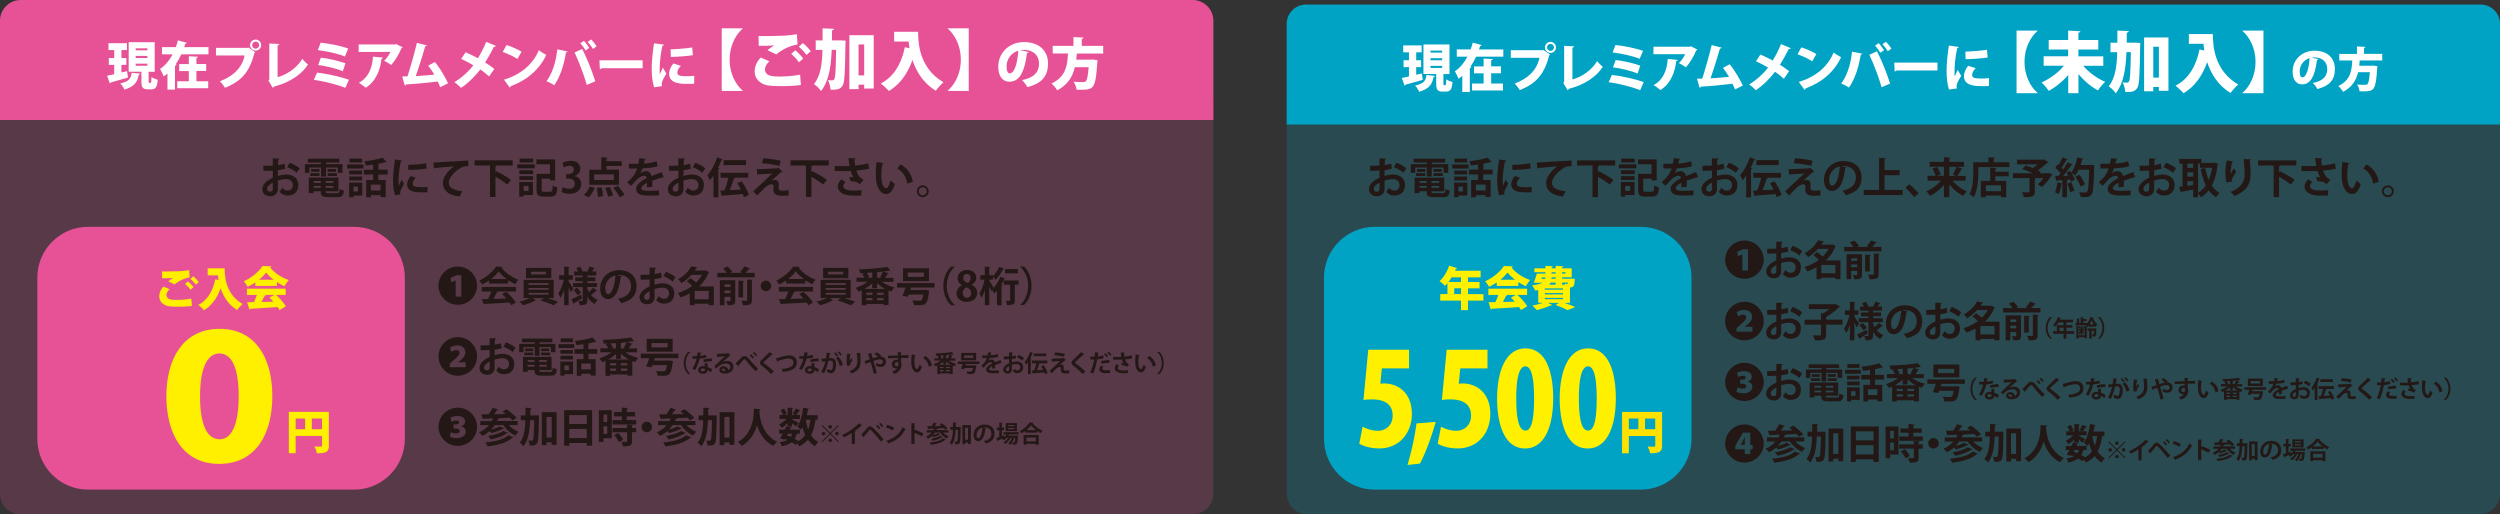 <svg version="1.1" id="レイヤー_1" xmlns="http://www.w3.org/2000/svg" xmlns:xlink="http://www.w3.org/1999/xlink" x="0" y="0" viewBox="0 0 444.73 91.49" style="enable-background:new 0 0 444.73 91.49" xml:space="preserve"><rect x="0" y="0" width="444.73" height="91.49" fill="#333333" stroke="none"/><style>.st0{opacity:.2}.st2{fill:#231815}.st4{fill:#e75297}.st5{fill:#fff}.st6{fill:#00a3c4}.st7{fill:#fff000}</style><g class="st0"><defs><path id="SVGID_1_" d="M0 17.46h215.84v74.03H0z"/></defs><clipPath id="SVGID_00000062906701004396318480000010266126326825011883_"><use xlink:href="#SVGID_1_" style="overflow:visible"/></clipPath><path style="clip-path:url(#SVGID_00000062906701004396318480000010266126326825011883_);fill:#e75297" d="M0 17.46h215.84V87.8c0 2.03-1.65 3.69-3.69 3.69H3.68C1.65 91.49 0 89.84 0 87.8V17.46z"/></g><path class="st2" d="M50.74 30.01c-.38.11-.81.2-1.3.26 0 .35-.01.72-.01 1.03.51-.15 1.05-.25 1.44-.25 1.24 0 2.19.63 2.19 1.84 0 1.09-.62 1.89-1.91 1.89-.52 0-1-.2-1.41-.67.16-.2.34-.49.47-.72.28.34.6.51.95.51.61 0 .93-.43.93-1.01 0-.6-.44-1.03-1.24-1.03-.41.01-.93.1-1.42.26v1.49c0 .69-.45 1.3-1.37 1.3-.66 0-1.4-.37-1.4-1.29 0-.51.35-1.04.91-1.45.27-.19.6-.38.96-.53v-1.29c-.5.03-1.05.04-1.67.04l-.02-.9c.63 0 1.18-.01 1.68-.03v-1.28l1.19.03c0 .09-.08.16-.2.17-.02.29-.04.64-.05.99.42-.06.81-.15 1.15-.28l.13.92zm-2.21 2.47c-.44.26-1.01.6-1.01 1.11 0 .31.18.5.51.5.31 0 .5-.17.5-.53v-1.08m4.24-1.74c-.41-.38-1.09-.77-1.69-1l.46-.78c.66.23 1.35.61 1.77.98l-.54.8zM55.04 29.8v.94h-.8V29.2h2.86v-.29h-2.35v-.67h5.6v.67H58v.29h2.92v1.54h-.84v-.94H58v1.59h-.89V29.8h-2.07zm2.89 4.22c0 .29.06.35.55.35h1.44c.38 0 .45-.11.51-.76.18.12.52.24.75.29-.11.92-.35 1.17-1.18 1.17h-1.6c-1.08 0-1.33-.24-1.33-1.04H55.8v.33h-.87v-2.77h5.27v2.43h-2.27zm-2.74-3.21h1.64v.5h-1.64v-.5zm.15-.75h1.49v.5h-1.49v-.5zm1.72 2.14H55.8v.34h1.26v-.34zm-1.26 1.21h1.26v-.33H55.8v.33zm3.51-1.21h-1.38v.34h1.38v-.34zm-1.38 1.21h1.38v-.33h-1.38v.33zm.35-3.35h1.48v.5h-1.48v-.5zm0 .75h1.66v.5h-1.66v-.5zM61.77 29.26h2.89v.72h-2.89v-.72zm2.68 3.22v2.31h-1.58v.29h-.76v-2.6h2.34zm-.04-1.45h-2.28v-.68h2.28v.68zm-2.28.38h2.28v.68h-2.28v-.68zm2.29-2.51h-2.24v-.69h2.24v.69zm-.74 4.29h-.81v.87h.81v-.87zm5.25-2.14h-1.64v.98h1.33v3.03h-.9v-.34h-1.73v.38h-.85v-3.07h1.24v-.98h-1.64v-.86h1.64v-.9c-.44.06-.88.11-1.3.15-.03-.22-.16-.56-.26-.75 1.17-.13 2.45-.36 3.24-.65l.71.76a.19.19 0 0 1-.12.04c-.03 0-.05 0-.08-.01-.35.11-.78.22-1.25.3v1.05h1.64v.87zm-1.23 1.79h-1.73v1.06h1.73v-1.06zM71.53 28.57c-.02.08-.08.14-.23.14-.29 1.33-.4 2.68-.4 3.31 0 .43.01.81.05 1.06.09-.22.38-.86.48-1.1l.44.69c-.25.53-.51.94-.63 1.3-.04.13-.06.25-.06.36 0 .09.01.18.04.26l-.95.14c-.24-.72-.35-1.69-.35-2.69 0-1.02.16-2.42.35-3.67l1.26.2zm4.52 5.63c-.28.02-.58.02-.87.02-.48 0-.94-.02-1.28-.07-1.05-.14-1.47-.7-1.47-1.34 0-.54.25-1.01.65-1.5l.9.31c-.34.33-.56.68-.56 1.06 0 .56.68.62 1.57.62.36 0 .75-.02 1.08-.05l-.02.95zm-3.44-4.87c.86-.02 2.28-.12 3.19-.28l.08.93c-.9.14-2.36.24-3.24.26l-.03-.91zM77.12 28.9c.23 0 .58-.01.79-.02.87-.06 4.12-.26 5.39-.32l.02 1.02c-.67-.02-1.04.04-1.64.46-.83.55-1.85 1.59-1.85 2.45 0 .86.76 1.36 2.41 1.53l-.47.94c-2.14-.26-2.98-1.16-2.98-2.46 0-.92.84-2.11 1.97-2.9-.87.05-2.67.22-3.37.29-.02.06-.11.11-.18.13l-.09-1.12zM91.2 29.44h-2.86c-.02.06-.08.1-.2.12v1.06l.14-.16c.84.41 2.03 1.07 2.61 1.55l-.67.83c-.44-.4-1.31-.96-2.08-1.4v3.61h-.97v-5.62h-2.75v-.91h6.79v.92zM92.02 29.23h3.11v.72h-3.11v-.72zm2.79 3.15v2.31h-1.66v.29h-.78v-2.6h2.44zm-2.42-2.09h2.44v.69h-2.44v-.69zm0 1.04h2.44v.68h-2.44v-.68zm2.45-2.43h-2.4v-.69h2.4v.69zm-.82 4.19h-.87v.87h.87v-.87zm2.35.65c0 .32.06.37.42.37h1.08c.35 0 .4-.17.45-1.13.2.15.59.3.84.36-.11 1.27-.36 1.63-1.22 1.63h-1.26c-.94 0-1.23-.26-1.23-1.21v-2.83h2.39v-1.71h-2.41v-.86h3.32v3.72h-.91v-.29h-1.48v1.95zM102.24 31.32c.63.14 1.16.66 1.16 1.43 0 .95-.76 1.72-2.09 1.72-.6 0-1.15-.16-1.43-.35l.25-.84c.21.14.67.31 1.11.31.69 0 1.02-.42 1.02-.89 0-.64-.56-.94-1.17-.94h-.38v-.78h.36c.45 0 1.02-.25 1.02-.8 0-.4-.26-.69-.79-.69-.39 0-.78.17-.99.31l-.23-.8c.29-.2.87-.39 1.48-.39 1.09 0 1.66.64 1.66 1.39 0 .59-.35 1.08-.98 1.31v.01zM105.78 33.4c-.23.63-.63 1.29-1.06 1.7l-.85-.44c.4-.32.8-.91 1.02-1.48l.89.22zm4.33-3.21v2.68h-5.27v-2.68h2.12v-2.22l1.13.06c-.01.08-.07.12-.21.14v.51h2.72v.84h-2.72v.66h2.23zm-.92.83h-3.48v1h3.48v-1zm-2.84 4c0-.41-.07-1.08-.16-1.6l.86-.08c.11.5.2 1.17.21 1.56l-.91.12zm1.83-.03c-.08-.4-.31-1.06-.53-1.55l.83-.18c.23.48.48 1.11.58 1.51l-.88.22zm2.03.09c-.19-.45-.69-1.15-1.1-1.67l.83-.35c.41.49.93 1.16 1.16 1.62l-.89.4zM118.06 31.55c-.02.01-.04.02-.06.02a.21.21 0 0 1-.11-.04c-.56.17-1.31.41-1.87.62.02.15.02.32.02.5s0 .38-.02.6l-.95.07c.02-.28.04-.59.03-.8-.59.29-1.02.68-1.02.96 0 .33.41.47 1.27.47.66 0 1.39-.02 1.87-.08l.02.87c-.39.05-1.04.05-1.89.05-1.45 0-2.18-.32-2.18-1.26 0-.6.78-1.29 1.85-1.83-.02-.22-.14-.42-.36-.42-.5 0-1.02.26-1.64.96-.18.21-.46.5-.78.82l-.67-.65c.32-.27.69-.59.92-.87.33-.38.7-1.05.84-1.57l-.29.01c-.17 0-.98.01-1.17 0v-.85c.42.02.96.02 1.3.02l.4-.01c.07-.31.11-.61.16-.99l1.15.11c-.02.08-.08.13-.19.14-.04.24-.1.47-.16.7a8.68 8.68 0 0 0 2.29-.41l.15.89c-.72.23-1.76.32-2.69.37-.14.4-.26.72-.37.88h.01c.27-.21.66-.37 1.03-.37.44 0 .82.31.93.88.58-.25 1.29-.5 1.83-.72l.35.93zM122.89 30.01c-.38.11-.81.2-1.3.26 0 .35-.01.72-.01 1.03.51-.15 1.05-.25 1.44-.25 1.24 0 2.19.63 2.19 1.84 0 1.09-.62 1.89-1.91 1.89-.52 0-1-.2-1.41-.67.16-.2.34-.49.47-.72.28.34.6.51.95.51.61 0 .93-.43.93-1.01 0-.6-.44-1.03-1.24-1.03-.41.01-.93.1-1.42.26v1.49c0 .69-.45 1.3-1.37 1.3-.66 0-1.4-.37-1.4-1.29 0-.51.35-1.04.91-1.45.27-.19.6-.38.96-.53v-1.29c-.5.03-1.06.04-1.67.04l-.02-.9c.63 0 1.18-.01 1.68-.03v-1.28l1.19.03c0 .09-.07.16-.2.17-.02.29-.04.64-.05.99.42-.06.81-.15 1.15-.28l.13.92zm-2.21 2.47c-.44.26-1.01.6-1.01 1.11 0 .31.18.5.51.5.31 0 .5-.17.5-.53.01-.19.01-.63 0-1.08m4.24-1.74c-.41-.38-1.09-.77-1.69-1l.46-.78c.66.23 1.35.61 1.77.98l-.54.8zM126.93 31.22c-.21.31-.43.59-.66.84-.08-.23-.3-.69-.43-.91.66-.7 1.33-1.94 1.73-3.15l1 .35c-.03.06-.1.1-.21.09-.19.48-.41.97-.65 1.44l.28.08c-.01.07-.07.12-.2.13v5.01h-.87v-3.88zm5.01 1.02c.53.76 1.08 1.76 1.26 2.45l-.88.39c-.04-.17-.1-.36-.18-.57-1.33.11-2.68.23-3.57.28-.02.08-.08.11-.15.13l-.29-1.02.74-.03c.26-.65.54-1.52.71-2.26h-1.4v-.87h4.92v.87h-2.54l.2.06c-.03.07-.11.11-.23.11-.17.63-.45 1.4-.73 2.04.63-.02 1.31-.06 1.99-.1-.2-.39-.42-.79-.65-1.14l.8-.34zm.78-2.88h-3.99v-.87h3.99v.87zM137.22 32.15c.21-.08.44-.13.63-.13.42 0 .69.32.69.72 0 .22-.02.48-.02.61 0 .57.32.57.71.57.31 0 .73-.03 1.06-.09 0 .13-.01.24-.01.35 0 .4.02.59.02.59-.32.02-.71.05-1.07.05-.26 0-.49-.01-.66-.03-.62-.07-.97-.44-.98-.96 0-.18.02-.48.02-.67 0-.23-.11-.38-.31-.38-.35 0-.8.2-1.24.61-.38.38-1.15 1.14-1.36 1.4 0 0-.15-.2-.71-.74.76-.72 2.8-2.61 3.41-3.19-.49.05-1.8.12-2.57.17-.05.07-.06.09-.12.09l-.08-1.02c1.02-.03 2.92-.1 3.71-.17l.14-.08.72.67c-.05.04-.11.07-.19.06-.49.4-1.18 1.01-1.79 1.57zm1.42-2.63c-.77-.22-2.16-.43-3.09-.48l.23-.88c1 .05 2.24.22 3.1.45l-.24.91zM147.41 29.44h-2.86c-.02.06-.08.1-.2.12v1.06l.14-.16c.84.41 2.03 1.07 2.61 1.55l-.67.83c-.44-.4-1.31-.96-2.08-1.4v3.61h-.97v-5.62h-2.75v-.91h6.79v.92zM154.62 30.01c-.59.16-1.48.26-2.28.33.28.84.63 1.33 1.3 1.63l-.68.8c-.29-.26-.71-.54-1.63-.52l-.25-.76c.25 0 .57.03.77.07-.19-.26-.35-.66-.5-1.15-.29.02-.61.03-.99.03-.44 0-1.36-.01-1.86-.02l-.01-.9c.43.02.99.03 1.88.03.25 0 .53-.01.77-.03-.08-.41-.15-.9-.22-1.39l1.27.03c-.01.09-.08.16-.2.19.03.38.08.73.14 1.1.75-.06 1.73-.23 2.31-.41l.18.97zm-1.43 4.78c-.38 0-.82.01-1.38.01-1.83 0-2.76-.7-2.76-1.63 0-.47.22-.84.65-1.29l.72.53c-.29.26-.4.48-.4.72 0 .56.75.77 1.81.77.6 0 1.05-.02 1.44-.05l-.08.94zM157.18 29.03c-.02.07-.11.12-.2.13-.11.59-.2 1.38-.2 2.07 0 1.66.48 2.25.9 2.25.26 0 .57-.75.74-1.38.18.18.55.48.77.6-.36 1.24-.85 1.81-1.54 1.81-1.17 0-1.74-1.45-1.82-2.68-.01-.27-.03-.56-.03-.87 0-.69.05-1.44.14-2.15l1.24.22zm4.21 3.64c-.23-1.36-.85-2.16-1.78-2.71l.59-.71c1.06.57 1.94 1.61 2.18 3.09l-.99.33zM165.21 34.03c0 .58-.47 1.05-1.05 1.05-.58 0-1.06-.47-1.06-1.05 0-.58.47-1.06 1.06-1.06.59 0 1.05.49 1.05 1.06m-.34 0a.715.715 0 1 0-1.43-.01.715.715 0 0 0 1.43.01M84.87 50.86a3.436 3.436 0 0 1-6.87 0c0-1.89 1.54-3.44 3.43-3.44 1.91 0 3.44 1.56 3.44 3.44m-3.81 1.9h1v-3.8h-.85l-1.08.48.17.78.75-.34h.01v2.88zM87 50.43v-.54c-.39.27-.81.52-1.25.73-.1-.2-.33-.54-.51-.71 1.27-.56 2.46-1.62 3-2.49l1.18.06c-.02.07-.09.13-.19.15.68.91 1.9 1.73 3 2.13-.22.22-.41.53-.57.8-.41-.19-.84-.44-1.25-.71v.59H87zm-1.3 1.42v-.81h6.08v.81h-3.42l.22.07c-.03.06-.1.09-.22.09-.15.36-.36.77-.58 1.16.72-.02 1.51-.04 2.29-.06-.25-.28-.51-.56-.76-.79l.77-.4c.66.57 1.34 1.33 1.68 1.89l-.81.49c-.08-.15-.19-.31-.31-.48-1.64.1-3.33.19-4.45.24-.01.07-.07.11-.14.12l-.31-.96c.31-.01.67-.01 1.08-.02.21-.41.42-.9.58-1.34h-1.7zm4.43-2.22c-.57-.42-1.08-.9-1.42-1.36-.31.44-.79.92-1.35 1.36h2.77zM98.5 53.02h-1.16c.68.2 1.43.47 1.94.67l-.77.62c-.57-.26-1.58-.63-2.36-.85l.61-.44h-1.99l.58.39c-.03.03-.08.04-.15.05-.47.29-1.41.66-2.15.83-.16-.18-.45-.47-.66-.63.63-.13 1.38-.39 1.88-.64h-1.12v-3.25h5.34v3.25zm-.43-3.53h-4.5v-1.84h4.5v1.84zm-4.04 1.18h3.56v-.31h-3.56v.31zm0 .87h3.56v-.31h-3.56v.31zm0 .88h3.56v-.32h-3.56v.32zm3.11-4.08h-2.69v.47h2.69v-.47zM101.15 49.75v.32c.2.27.73 1.08.85 1.28-.14.19-.27.39-.45.63-.09-.22-.24-.54-.4-.85v3.16h-.79v-2.76c-.19.57-.41 1.09-.67 1.46-.08-.24-.26-.57-.39-.77.42-.57.8-1.59.99-2.46h-.82v-.81h.89v-1.52l.98.06c-.01.07-.06.11-.19.13v1.33h.74v.81h-.74zm.48 3.51c.43-.19 1.08-.53 1.72-.85l.2.62c-.51.34-1.04.68-1.4.89.01.07-.02.12-.08.16l-.44-.82zm2.85-1.95c.08.23.18.44.3.64.26-.24.55-.55.72-.78l.73.56c-.04.04-.12.06-.2.04-.21.2-.6.5-.89.71.32.39.72.69 1.19.88-.18.17-.43.49-.55.71-.54-.29-.97-.74-1.3-1.3v.64c0 .72-.25.88-1.35.88a2.69 2.69 0 0 0-.23-.78c.25.02.54.02.63.02.09 0 .12-.04.12-.12v-2.34h-1.7v-.71h1.7v-.34h-1.32v-.68h1.32v-.33h-1.5v-.71h.68c-.08-.2-.19-.44-.3-.63l.69-.23c.17.25.34.6.41.81l-.12.04h1.07l-.08-.03c.13-.24.3-.6.38-.85l.94.29c-.03.05-.09.08-.2.08-.08.15-.2.33-.31.51h.77V49h-1.59v.33h1.41v.68h-1.41v.34h1.72v.71h-1.72v.25zm-1.73 1.21c-.13-.26-.44-.65-.7-.94l.6-.39c.27.27.58.64.73.9l-.63.43zM110.64 49.15c-.03.07-.12.12-.22.12-.3 2.49-1.02 3.93-2.28 3.93-.79 0-1.37-.67-1.37-1.91 0-1.86 1.49-3.23 3.34-3.23 2.06 0 3.12 1.22 3.12 2.8 0 1.71-.88 2.6-2.72 3.06a5 5 0 0 0-.58-.77c1.66-.33 2.32-1.12 2.32-2.28 0-1.17-.81-1.96-2.15-1.96-.13 0-.25.01-.37.03l.91.21zm-1.16-.14a2.317 2.317 0 0 0-1.81 2.26c0 .61.18 1.04.5 1.04.72-.01 1.19-1.6 1.31-3.3M117.71 49.39c-.36.11-.78.19-1.26.25 0 .34-.01.69-.01 1 .49-.15 1.01-.24 1.39-.24 1.19 0 2.11.6 2.11 1.78 0 1.06-.6 1.83-1.84 1.83-.5 0-.97-.19-1.36-.65.15-.19.33-.47.45-.7.27.33.58.49.92.49.59 0 .9-.42.9-.98 0-.58-.42-1-1.2-1-.39.01-.9.09-1.37.25v1.44c0 .67-.43 1.26-1.32 1.26-.63 0-1.35-.36-1.35-1.25 0-.5.34-1 .88-1.4.26-.19.58-.37.92-.52v-1.24c-.48.03-1.02.04-1.61.04l-.02-.87c.6 0 1.14-.01 1.62-.03V47.6l1.15.03c0 .09-.07.15-.19.17-.02.28-.04.62-.05.95.41-.06.79-.14 1.11-.27l.13.91zm-2.14 2.39c-.42.25-.98.58-.98 1.07 0 .3.17.49.49.49.3 0 .49-.17.49-.52v-1.04m4.09-1.69c-.39-.36-1.06-.74-1.64-.97l.44-.76c.63.22 1.3.59 1.71.95l-.51.78zM126.98 50.98v3.31h-.91v-.26h-2.5v.25h-.86v-2.1c-.52.29-1.07.54-1.64.73-.1-.23-.33-.6-.51-.78.92-.27 1.8-.7 2.56-1.27-.26-.28-.63-.59-.95-.83l.65-.55c.32.22.72.52 1 .79.42-.42.78-.87 1.05-1.37h-1.88a8 8 0 0 1-1.77 1.47c-.13-.22-.42-.54-.62-.68 1.17-.63 1.96-1.51 2.37-2.32l1.11.2c-.02.08-.09.12-.2.12-.09.15-.18.29-.28.44h1.78l.14-.04.64.33c-.03.05-.07.08-.12.1-.36.95-.95 1.76-1.67 2.44h2.61zm-3.4 2.26h2.5v-1.48h-2.5v1.48zM133.46 47.78c-.04.06-.1.08-.21.07-.17.21-.41.47-.63.69h1.64v.79h-6.65v-.79h1.68c-.17-.25-.43-.57-.66-.79l.8-.34c.31.28.68.68.85.98l-.36.15H132l-.35-.15c.26-.28.59-.69.78-1l1.03.39zm-2.66 2.06v3.62c0 .74-.36.84-1.35.84a2.89 2.89 0 0 0-.28-.74c.16.01.33.01.46.01.29 0 .32 0 .32-.12v-.64h-1.06v1.48h-.83v-4.45h2.74zm-.85.74h-1.06v.46h1.06v-.46zm-1.06 1.58h1.06v-.48h-1.06v.48zm3.49-2.19c-.01.07-.06.11-.19.14v2.8h-.83v-3l1.02.06zm1.38 3.4c0 .75-.28.94-1.58.94-.04-.24-.19-.6-.31-.83.23.01.47.02.65.02.32 0 .39-.01.39-.14v-3.64l1.05.04c-.01.07-.07.12-.2.14v3.47zM137.18 50.86c0 .51-.42.93-.93.93s-.93-.42-.93-.93.42-.93.93-.93c.52-.01.93.43.93.93M139.85 50.43v-.54c-.39.27-.82.52-1.25.73-.1-.2-.33-.54-.51-.71 1.27-.56 2.46-1.62 3-2.49l1.18.06c-.02.07-.09.13-.19.15.68.91 1.9 1.73 3 2.13-.22.22-.42.53-.57.8-.41-.19-.84-.44-1.25-.71v.59h-3.41zm-1.3 1.42v-.81h6.08v.81h-3.42l.22.07c-.03.06-.1.09-.22.09-.15.36-.36.77-.58 1.16.72-.02 1.51-.04 2.29-.06-.25-.28-.51-.56-.76-.79l.77-.4c.66.57 1.34 1.33 1.68 1.89l-.81.49c-.08-.15-.19-.31-.31-.48-1.65.1-3.33.19-4.45.24-.01.07-.07.11-.14.12l-.31-.96c.31-.01.67-.01 1.08-.02.21-.41.42-.9.58-1.34h-1.7zm4.43-2.22c-.57-.42-1.08-.9-1.42-1.36-.31.44-.79.92-1.35 1.36h2.77zM151.35 53.02h-1.16c.68.2 1.43.47 1.94.67l-.77.62c-.57-.26-1.58-.63-2.37-.85l.61-.44h-1.99l.58.39c-.03.03-.08.04-.15.05-.47.29-1.41.66-2.15.83-.16-.18-.45-.47-.66-.63.63-.13 1.38-.39 1.88-.64h-1.12v-3.25h5.34v3.25zm-.43-3.53h-4.5v-1.84h4.5v1.84zm-4.04 1.18h3.56v-.31h-3.56v.31zm0 .87h3.56v-.31h-3.56v.31zm0 .88h3.56v-.32h-3.56v.32zm3.11-4.08h-2.69v.47h2.69v-.47zM158.91 50.13h-2.05c.62.44 1.47.8 2.28 1-.19.17-.44.52-.57.74-.17-.05-.34-.12-.51-.19v2.59h-.87v-.2h-3.06v.23h-.84v-2.66c-.19.09-.39.17-.57.23-.12-.2-.36-.51-.54-.67.76-.23 1.58-.62 2.18-1.08h-1.99v-.71h1.41c-.1-.23-.27-.52-.43-.73l.36-.12c-.25.01-.49.01-.73.01-.01-.19-.1-.49-.17-.66 1.76-.04 3.81-.2 5.02-.44l.58.66c-.03.02-.07.03-.11.03-.02 0-.06-.01-.09-.01-.32.06-.68.12-1.07.16l.98.31c-.03.07-.09.09-.2.09-.12.22-.31.49-.47.72h1.48v.7zm-3.74.27c-.4.38-.89.72-1.41 1h3.71c-.53-.28-1.03-.64-1.44-1.03v.91h-.87v-.88zm.03 1.66h-1.08v.39h1.08v-.39zm-1.08 1.35h1.08v-.4h-1.08v.4zm1.05-4v-.93c-.33.02-.66.04-.98.05.18.24.36.54.44.75l-.33.13h.87zm2.02 2.65h-1.16v.39h1.16v-.39zm-1.17 1.35h1.16v-.4h-1.16v.4zm.8-4-.26-.09c.17-.28.38-.7.5-1-.33.04-.67.07-1.02.1v1h.78zM166.28 51.15h-4.21c-.04.15-.09.29-.14.44h2.64l.2-.03.56.15c-.01.07-.04.15-.07.22-.28 2.23-.6 2.36-1.85 2.36-.25 0-.53-.01-.83-.02-.01-.25-.13-.6-.31-.83.49.04 1.04.05 1.25.05.17 0 .27-.01.36-.07.15-.11.27-.43.36-1.03h-2.6c-.04.14-.09.27-.14.39-.35-.06-.65-.1-.95-.15.17-.39.36-.95.53-1.48h-1.51v-.79h6.68v.79zm-1.02-1.14h-4.62v-2.29h4.62v2.29zm-.91-1.53h-2.86v.77h2.86v-.77zM169.86 47.46c-.79.66-1.44 1.94-1.44 3.4 0 1.49.66 2.75 1.44 3.4v.04h-.68c-.75-.66-1.36-1.95-1.36-3.43s.61-2.77 1.36-3.43h.68v.02zM171.13 50.73c-.51-.28-.78-.74-.78-1.21 0-.91.75-1.49 1.7-1.49 1.09 0 1.61.69 1.61 1.38 0 .44-.25.93-.81 1.24v.02c.54.25.98.72.98 1.4 0 .98-.77 1.63-1.86 1.63-1.17 0-1.8-.72-1.8-1.51 0-.68.4-1.16.95-1.44v-.02zm1.63 1.43c0-.54-.36-.88-.84-1.04-.42.15-.66.54-.66.98 0 .47.28.87.75.87.48 0 .75-.38.75-.81m-1.4-2.69c0 .42.31.71.74.87a.93.93 0 0 0 .56-.84c0-.38-.18-.76-.64-.76-.47.01-.66.38-.66.73M176 49.96c.19.28.66 1.03.76 1.23.47-.52.91-1.24 1.19-1.95l.89.32c-.04.07-.09.09-.2.08-.15.33-.33.66-.53.99l.25.08c-.02.06-.07.11-.19.12v3.47h-.82v-2.59c-.16.2-.32.37-.49.52-.07-.15-.24-.47-.36-.66l-.16.23c-.07-.21-.21-.54-.36-.84v3.33h-.78v-2.71c-.17.55-.37 1.05-.59 1.4-.07-.23-.26-.57-.38-.76.39-.58.73-1.6.9-2.47h-.73v-.79h.79v-1.52l.96.06c-.01.07-.05.11-.18.13v1.33h.66v.18c.41-.4.84-1.05 1.1-1.66l.89.32c-.02.07-.1.09-.18.07-.33.66-.84 1.41-1.32 1.9-.11-.14-.32-.39-.48-.54v.52H176v.21zm5.19-.07v.75h-.66v2.77c0 .75-.31.87-1.39.87a2.69 2.69 0 0 0-.23-.78c.27.01.57.01.67.01.09 0 .12-.03.12-.11v-2.76h-1.15v-.75h2.64zm-.11-1.27h-2.29v-.75h2.29v.75zM181.46 54.25c.79-.66 1.44-1.94 1.44-3.4 0-1.49-.66-2.75-1.44-3.4v-.04h.68c.76.66 1.36 1.95 1.36 3.43s-.6 2.77-1.36 3.43h-.68v-.02zM84.87 63.41c0 1.89-1.54 3.43-3.43 3.43-1.89 0-3.43-1.54-3.43-3.43s1.54-3.43 3.43-3.43c1.9-.01 3.43 1.55 3.43 3.43m-2.02 1.9v-.86h-1.36v-.01l.37-.29c.48-.39.92-.85.92-1.47 0-.74-.52-1.23-1.41-1.23-.55 0-1.03.19-1.32.41l.28.74c.22-.15.5-.32.83-.32.41 0 .58.21.58.49-.01.39-.39.76-1.2 1.46l-.52.46v.63h2.83zM89.25 61.94c-.36.11-.78.19-1.26.25 0 .34-.01.69-.01 1 .49-.15 1.01-.24 1.39-.24 1.19 0 2.11.6 2.11 1.78 0 1.06-.6 1.83-1.84 1.83-.5 0-.97-.19-1.36-.65.15-.19.33-.47.45-.7.27.33.58.49.92.49.59 0 .9-.42.9-.98 0-.58-.42-1-1.2-1-.39.01-.9.09-1.37.25v1.44c0 .67-.43 1.26-1.32 1.26-.63 0-1.35-.36-1.35-1.25 0-.5.34-1 .88-1.4.26-.19.58-.37.92-.52v-1.24c-.48.03-1.02.04-1.61.04l-.02-.87c.6 0 1.14-.01 1.62-.03v-1.24l1.15.03c0 .09-.07.15-.19.17-.02.28-.04.62-.05.95.41-.06.79-.14 1.11-.27l.13.9zm-2.14 2.39c-.42.25-.98.58-.98 1.07 0 .3.17.49.49.49.3 0 .49-.17.49-.52v-1.04m4.09-1.69c-.39-.36-1.06-.74-1.64-.97l.44-.76c.63.22 1.3.59 1.71.95l-.51.78zM93.13 61.74v.91h-.77v-1.49h2.76v-.28h-2.27v-.65h5.42v.65h-2.29v.28h2.82v1.49H98v-.91h-2.02v1.54h-.86v-1.54h-1.99zm2.79 4.08c0 .28.06.33.53.33h1.39c.37 0 .44-.11.49-.73.17.12.5.23.73.28-.1.89-.34 1.13-1.14 1.13h-1.54c-1.04 0-1.29-.23-1.29-1h-1.22v.32h-.84v-2.67h5.09v2.35h-2.2zm-2.65-3.1h1.59v.48h-1.59v-.48zm.14-.73h1.44v.48h-1.44v-.48zm1.67 2.06h-1.21v.33h1.21v-.33zm-1.22 1.18h1.21v-.32h-1.21v.32zm3.39-1.18h-1.33v.33h1.33v-.33zm-1.33 1.18h1.33v-.32h-1.33v.32zm.34-3.24h1.43v.48h-1.43v-.48zm0 .73h1.6v.48h-1.6v-.48zM99.35 61.22h2.79v.69h-2.79v-.69zm2.59 3.1v2.23h-1.53v.28h-.73v-2.51h2.26zm-.03-1.39H99.7v-.66h2.21v.66zm-2.21.36h2.21v.66H99.7v-.66zm2.21-2.42h-2.17v-.67h2.17v.67zm-.71 4.14h-.79v.84h.79v-.84zm5.07-2.07h-1.59v.95h1.28v2.93h-.87v-.33h-1.67v.36h-.82v-2.96h1.19v-.95h-1.59v-.83h1.59v-.87c-.42.06-.85.11-1.26.15-.03-.21-.15-.54-.26-.73 1.13-.12 2.37-.35 3.13-.63l.68.74a.19.19 0 0 1-.12.04c-.03 0-.05 0-.08-.01-.34.11-.76.21-1.21.29v1.02h1.59v.83zm-1.18 1.73h-1.67v1.03h1.67v-1.03zM113.32 62.68h-2.05c.62.44 1.47.8 2.29 1-.19.17-.44.52-.57.74-.17-.05-.34-.12-.51-.19v2.59h-.87v-.2h-3.06v.23h-.84v-2.66c-.19.09-.39.17-.57.23-.12-.2-.36-.51-.54-.67.76-.23 1.58-.62 2.18-1.08h-1.99v-.71h1.41c-.1-.23-.27-.52-.43-.73l.36-.12c-.25.01-.49.01-.74.01-.01-.19-.1-.49-.17-.66 1.76-.04 3.81-.2 5.02-.44l.57.66c-.03.02-.07.03-.11.03-.02 0-.06-.01-.09-.01-.32.06-.68.12-1.07.16l.97.31c-.03.07-.09.09-.2.09-.12.22-.31.49-.47.72h1.48v.7zm-3.74.28c-.4.38-.89.72-1.4 1h3.71c-.53-.28-1.03-.64-1.44-1.03v.91h-.87v-.88zm.03 1.65h-1.08V65h1.08v-.39zm-1.08 1.35h1.08v-.4h-1.08v.4zm1.05-3.99v-.93c-.33.02-.65.04-.98.05.18.24.36.54.45.75l-.34.13h.87zm2.01 2.64h-1.17V65h1.17v-.39zm-1.16 1.35h1.17v-.4h-1.17v.4zm.79-3.99-.26-.09c.17-.28.38-.7.5-1-.33.04-.67.07-1.02.1v1h.78zM120.68 63.71h-4.21c-.04.15-.09.29-.14.44h2.64l.2-.03.56.15c-.01.07-.04.15-.07.22-.28 2.23-.6 2.36-1.85 2.36-.25 0-.53-.01-.83-.02-.01-.25-.13-.6-.31-.83.5.04 1.04.05 1.25.05.17 0 .27-.01.36-.07.15-.11.27-.43.36-1.03h-2.6c-.04.14-.1.27-.14.39-.35-.06-.66-.1-.95-.15.17-.39.36-.95.53-1.48H114v-.79h6.68v.79zm-1.02-1.15h-4.62v-2.29h4.62v2.29zm-.9-1.53h-2.86v.77h2.86v-.77zM122.81 62.62c-.46.38-.83 1.11-.83 1.96 0 .86.38 1.58.83 1.96v.02h-.39c-.43-.38-.78-1.12-.78-1.98 0-.85.35-1.59.78-1.98h.39v.02zM124.79 62.74c-.01.04-.06.08-.13.09-.02.15-.06.36-.09.48.3-.02.72-.09 1.03-.19l.06.5c-.36.08-.78.15-1.19.18-.19.77-.45 1.41-.81 2l-.52-.18c.35-.53.62-1.15.77-1.8h-.72v-.47h.8c.04-.2.07-.43.09-.65l.71.04zm1.06 1.82c0 .25.02.49.04.73.23.09.59.27.81.43l-.25.49a3.19 3.19 0 0 0-.57-.36c0 .08-.02.13-.03.17-.09.27-.31.47-.81.47-.38 0-.85-.18-.85-.68.01-.43.43-.68.85-.68.1 0 .21.01.33.03-.01-.2-.02-.41-.02-.54l.5-.06zm-.45 1.07c-.11-.05-.27-.07-.37-.07-.21 0-.38.09-.38.25 0 .15.15.25.39.25.2 0 .36-.1.36-.31v-.12zm1.26-1.37c-.46 0-1 .06-1.46.17l-.07-.46c.48-.12 1.04-.21 1.5-.21l.03.5zM128.58 64.36c.23-.1.56-.15.8-.15.64 0 1.08.39 1.08 1.05 0 .75-.65 1.19-1.57 1.19-.54 0-.92-.25-.92-.67 0-.34.34-.62.74-.62.44 0 .78.3.85.66.21-.1.35-.3.35-.56 0-.36-.3-.59-.72-.59-.57 0-1.1.24-1.39.52-.1.09-.27.26-.38.38l-.37-.37c.3-.3 1.35-1.3 1.91-1.82-.2.03-.93.07-1.27.09-.01.03-.06.06-.1.06l-.05-.59c.54 0 1.72-.05 1.99-.09l.06-.03.34.43c-.02.03-.07.04-.12.05-.21.15-.88.75-1.23 1.06zm.22 1.62c.07 0 .2-.01.26-.02-.03-.22-.2-.38-.39-.38-.14 0-.26.07-.26.19-.01.19.25.21.39.21M130.88 64.63c.24-.23.7-.72.91-.93.25-.27.44-.36.66-.36.3 0 .49.15.79.51.3.38 1 1.15 1.61 1.72l-.41.48c-.55-.5-1.22-1.29-1.47-1.62-.27-.35-.38-.52-.53-.52-.13 0-.25.14-.49.43-.14.16-.41.49-.58.67 0 .08-.03.12-.06.15l-.43-.53zm2.71-1.61c.2.15.41.38.53.56l-.24.21c-.11-.18-.33-.41-.52-.56l.23-.21zm.56-.4c.21.16.42.38.53.55l-.24.21c-.11-.17-.34-.42-.52-.56l.23-.2zM137.12 66.52c-.36-.42-.99-1-1.61-1.48-.25-.2-.31-.31-.31-.52 0-.14.05-.26.2-.41.42-.39 1.17-1.13 1.49-1.47l.6.38c-.04.04-.09.06-.16.05-.39.36-.98.87-1.32 1.19-.09.09-.19.18-.19.23 0 .07.1.15.26.26.51.36 1.09.86 1.59 1.35l-.55.42zM138.05 63.73c.13-.03.26-.06.48-.12.71-.22 1.36-.38 1.84-.38.73 0 1.37.34 1.37 1.27 0 1.06-.95 1.51-2.48 1.65-.03-.11-.13-.38-.22-.51 1.35-.11 2.11-.45 2.11-1.1 0-.53-.39-.76-.84-.76-.41 0-1.01.13-1.66.36-.1.04-.21.08-.31.13 0 .06-.04.1-.08.12l-.21-.66zM143.78 62.74c-.01.04-.06.08-.13.09-.02.15-.06.36-.09.48.3-.02.72-.09 1.03-.19l.06.5c-.36.08-.78.15-1.19.18-.19.77-.45 1.41-.81 2l-.52-.18c.35-.53.62-1.15.77-1.8h-.72v-.47h.8c.04-.2.07-.43.09-.65l.71.04zm1.07 1.82c0 .25.02.49.04.73.23.09.59.27.81.43l-.25.49a3.19 3.19 0 0 0-.57-.36c0 .08-.02.13-.03.17-.09.27-.31.47-.81.47-.38 0-.85-.18-.85-.68.01-.43.43-.68.85-.68.1 0 .21.01.33.03-.01-.2-.02-.41-.02-.54l.5-.06zm-.45 1.07c-.11-.05-.27-.07-.37-.07-.21 0-.38.09-.38.25 0 .15.15.25.39.25.2 0 .36-.1.36-.31v-.12zm1.25-1.37c-.46 0-1 .06-1.46.17l-.07-.46c.48-.12 1.04-.21 1.5-.21l.03.5zM147.77 62.82c-.01.06-.06.08-.14.09-.04.21-.1.57-.15.81.11-.01.26-.03.34-.03.69 0 .9.48.9 1.13-.02.93-.28 1.58-.92 1.58-.17 0-.42-.08-.75-.34.07-.13.13-.3.17-.45.29.2.45.25.56.25.18 0 .26-.14.33-.38.05-.18.09-.53.09-.69 0-.41-.13-.62-.43-.62-.1 0-.24.01-.4.03-.19.77-.42 1.51-.77 2.19l-.49-.24c.34-.62.56-1.2.72-1.89-.15.03-.45.07-.64.1l-.05-.52.78-.09c.05-.31.11-.66.15-1.01l.7.08zm1.06.61c-.09-.18-.32-.45-.49-.58l.25-.17c.19.15.4.4.5.58l-.26.17zm.55 1.68c-.1-.54-.37-1.08-.7-1.38l.44-.28c.38.36.69.91.8 1.46l-.54.2zm.11-1.85c-.09-.17-.32-.45-.48-.58l.24-.17c.19.15.4.4.5.58l-.26.17zM150.72 65.1c-.08-.29-.11-.66-.11-.91 0-.31.03-.77.12-1.27l.65.09c-.01.05-.06.07-.1.08-.09.34-.16.95-.15 1.18.08-.18.22-.42.31-.57.06.1.18.27.24.33-.27.4-.45.71-.45.88 0 .03 0 .06.01.1l-.52.09zm2.41-2.29c0 .05-.04.08-.11.1.03.33.07.89.07 1.42-.01.81-.26 1.57-1.59 2.12-.07-.11-.27-.32-.38-.42 1.15-.45 1.39-1.12 1.39-1.69 0-.58-.06-1.17-.1-1.56l.72.03zM156.58 63.44h.08c.34 0 .94.21.94.9 0 .6-.43.94-1.01.94-.22 0-.51-.07-.8-.29.04-.11.09-.3.13-.44.23.18.46.25.64.25.28 0 .49-.16.49-.46 0-.18-.1-.42-.53-.42-.3 0-.71.13-1.15.29.22.74.48 1.58.61 2.14l-.57.12c-.1-.57-.34-1.42-.54-2.08-.25.1-.57.21-.79.29 0 .04-.03.08-.08.1l-.2-.55c.24-.08.62-.2.93-.31-.11-.37-.22-.72-.31-1l.68-.12c0 .05-.03.08-.09.11.06.21.14.51.24.84.38-.13.7-.23.98-.28-.2-.18-.47-.38-.66-.48l.34-.32c.29.13.68.42.85.6l-.18.17zM157.98 63.28c.26-.01.63-.01.96-.02.2-.01.49-.02.79-.03 0-.06-.01-.4-.03-.59l.69.03a.15.15 0 0 1-.11.09c-.01.1 0 .28 0 .45.55-.02 1.1-.03 1.32-.03v.49h-.46c-.25 0-.55 0-.86.01l.02.74c.06.17.06.36.06.48 0 .2-.03.42-.09.55-.17.44-.55.84-1.18 1.07-.09-.13-.27-.31-.39-.41.45-.16.8-.37.94-.63h-.01c-.05.05-.15.08-.23.08-.37 0-.75-.3-.75-.76 0-.48.39-.81.81-.81.1 0 .19.03.27.06 0-.04-.01-.27-.01-.36-.31 0-1.69.06-1.76.06l.02-.47zm1.86 1.52c0-.09 0-.38-.32-.38-.2 0-.36.15-.36.39 0 .21.17.36.34.36.21 0 .34-.16.34-.37M162.88 63.19c-.01.04-.06.07-.11.07-.06.33-.11.77-.11 1.15 0 .92.27 1.25.5 1.25.14 0 .32-.42.41-.77.1.1.31.26.43.33-.2.69-.47 1.01-.86 1.01-.65 0-.97-.81-1.01-1.49a8.246 8.246 0 0 1 .06-1.69l.69.14zm2.34 2.03c-.12-.75-.47-1.2-.99-1.51l.33-.39c.59.32 1.08.9 1.21 1.72l-.55.18zM169.96 64.16h-1.18c.36.25.85.46 1.32.57-.11.1-.26.3-.33.43-.1-.03-.2-.07-.29-.11v1.49h-.5v-.12h-1.76v.13h-.48v-1.53c-.11.05-.22.1-.33.13a2.79 2.79 0 0 0-.31-.39c.44-.13.91-.35 1.26-.62h-1.15v-.41h.79c-.06-.13-.15-.3-.25-.42l.21-.07c-.14 0-.28 0-.42.01-.01-.11-.06-.28-.1-.38 1.01-.03 2.19-.11 2.89-.25l.33.38c-.02.01-.04.02-.06.02-.01 0-.03 0-.05-.01-.18.03-.39.07-.62.09l.56.18c-.02.04-.06.05-.11.05-.07.13-.17.28-.27.42h.85v.41zm-2.15.16c-.23.22-.51.41-.81.57h2.14a3.88 3.88 0 0 1-.83-.59v.52h-.5v-.5zm.02.95h-.62v.22h.62v-.22zm-.62.78h.62v-.23h-.62v.23zm.6-2.3v-.54l-.57.03c.11.14.21.31.26.43l-.19.08h.5zm1.16 1.52h-.67v.22h.67v-.22zm-.67.78h.67v-.23h-.67v.23zm.46-2.3-.15-.05c.1-.16.22-.4.28-.58l-.59.06v.57h.46zM174.24 64.75h-2.42c-.02.08-.05.17-.08.25h1.52l.11-.02.32.08c-.01.04-.02.09-.04.13-.16 1.28-.35 1.36-1.06 1.36-.14 0-.31-.01-.48-.01 0-.14-.08-.34-.17-.48.28.03.6.03.72.03.1 0 .15 0 .21-.04.08-.06.15-.25.21-.59h-1.5c-.03.08-.05.16-.08.22-.2-.03-.38-.06-.55-.08.1-.23.21-.54.31-.85h-.87v-.45h3.84v.45zm-.59-.65h-2.66v-1.32h2.66v1.32zm-.52-.88h-1.65v.44h1.65v-.44zM178.15 64.59c-.01 0-.02.01-.03.01-.02 0-.04-.01-.06-.02-.31.09-.73.23-1.04.34.01.08.01.18.01.28 0 .1 0 .21-.01.33l-.53.04c.01-.15.02-.33.02-.45-.33.16-.56.38-.56.54 0 .18.23.26.7.26.37 0 .77-.01 1.04-.05l.01.49c-.22.03-.58.03-1.05.03-.81 0-1.21-.18-1.21-.7 0-.34.44-.72 1.03-1.02-.01-.12-.08-.24-.2-.24-.28 0-.57.14-.91.53-.1.12-.25.28-.43.46l-.37-.36c.17-.15.38-.33.51-.49.18-.21.39-.58.47-.88h-.16c-.09 0-.54.01-.65 0v-.47c.23.01.54.01.72.01h.22c.04-.17.06-.34.09-.55l.64.06c-.01.04-.05.07-.1.08-.02.13-.05.26-.09.39.33-.01.83-.08 1.27-.23l.08.49c-.4.13-.98.18-1.49.21-.08.22-.15.4-.21.49h.01c.15-.12.37-.21.57-.21.24 0 .46.17.52.49.32-.14.72-.28 1.02-.4l.17.54zM180.74 63.73c-.21.06-.45.11-.72.14 0 .2-.01.4-.01.57.29-.08.58-.14.8-.14.69 0 1.21.35 1.21 1.02 0 .61-.34 1.05-1.06 1.05-.29 0-.56-.11-.78-.37.09-.11.19-.27.26-.4.15.19.33.29.53.29.34 0 .52-.24.52-.56 0-.34-.24-.57-.69-.57-.23 0-.52.06-.79.14v.83c0 .38-.25.72-.76.72-.36 0-.78-.21-.78-.72 0-.28.19-.58.51-.81.15-.11.33-.21.53-.3v-.72c-.28.02-.59.02-.93.02l-.01-.5c.35 0 .66 0 .94-.02v-.71l.66.02c0 .05-.04.09-.11.1-.01.16-.02.36-.03.55.23-.03.45-.08.64-.15l.07.52zm-1.23 1.38c-.24.15-.56.34-.56.62 0 .17.1.28.29.28.17 0 .28-.1.28-.3-.01-.1-.01-.35-.01-.6m2.36-.97c-.23-.21-.61-.43-.94-.56l.26-.44c.36.13.75.34.98.54l-.3.46zM182.88 64.41c-.12.17-.24.33-.36.47-.05-.12-.17-.38-.24-.51.37-.39.74-1.08.96-1.75l.56.19c-.02.03-.06.05-.12.05-.1.27-.23.54-.36.8l.15.04c-.01.04-.04.07-.11.07v2.79h-.49v-2.15zm2.78.57c.29.42.6.98.7 1.36l-.49.22c-.02-.1-.06-.2-.1-.31-.74.06-1.49.13-1.98.16-.01.05-.05.06-.08.07l-.16-.57.41-.02c.15-.36.3-.85.39-1.26h-.78v-.49h2.73v.49h-1.41l.11.03c-.02.04-.06.06-.13.06-.1.35-.25.78-.41 1.13.35-.01.73-.03 1.11-.05-.11-.22-.23-.44-.36-.64l.45-.18zm.44-1.61h-2.21v-.48h2.21v.48zM188.49 64.93a.91.91 0 0 1 .35-.07c.24 0 .38.18.38.4 0 .12-.01.27-.01.34 0 .32.18.32.39.32.17 0 .41-.02.59-.05v.19c0 .22.01.33.01.33-.18.01-.39.03-.59.03-.14 0-.27 0-.36-.02-.35-.04-.54-.25-.54-.53 0-.1.01-.27.01-.37 0-.13-.06-.21-.17-.21-.19 0-.44.11-.69.34-.21.21-.64.64-.76.78 0 0-.08-.11-.4-.41.42-.4 1.56-1.45 1.9-1.78-.27.03-1 .07-1.43.1-.03.04-.03.05-.07.05l-.04-.56c.57-.02 1.62-.06 2.07-.09l.08-.05.4.37c-.03.02-.06.04-.11.03-.29.21-.67.54-1.01.86zm.79-1.47c-.43-.12-1.2-.24-1.72-.27l.13-.49c.56.03 1.24.12 1.73.25l-.14.51zM192.54 66.52c-.36-.42-.99-1-1.61-1.48-.25-.2-.31-.31-.31-.52 0-.14.05-.26.2-.41.42-.39 1.17-1.13 1.49-1.47l.6.38c-.04.04-.09.06-.16.05-.39.36-.98.87-1.32 1.19-.09.09-.19.18-.19.23 0 .07.1.15.26.26.51.36 1.09.86 1.59 1.35l-.55.42zM196.34 63.71c-.32.1-.74.17-1.15.21-.16.88-.42 1.83-.72 2.52l-.54-.19c.33-.66.57-1.46.72-2.3H193.97l-.01-.5c.13.01.35.01.55.01h.21c.03-.24.06-.53.08-.77l.68.06c-.01.05-.06.09-.12.1-.02.15-.05.38-.08.57.33-.04.67-.1.96-.21l.1.5zm1.11 2.66c-.14.01-.29.01-.44.01-.34 0-.67-.02-.88-.07-.37-.09-.56-.34-.55-.64.01-.2.09-.42.27-.62l.45.16c-.13.14-.19.26-.19.37 0 .23.21.29.79.29.19 0 .39-.01.55-.03v.53zm-1.59-2.11c.42-.13 1-.21 1.49-.2v.5c-.45-.01-.96.04-1.38.15l-.11-.45zm.74-1.45c.19.14.42.38.54.54l-.24.21c-.1-.15-.36-.43-.52-.55l.22-.2zm.58-.26c.2.15.42.36.54.54l-.23.21c-.1-.15-.35-.41-.52-.54l.21-.21zM201.41 63.74c-.33.09-.82.15-1.27.18.16.47.35.74.72.91l-.38.44c-.16-.14-.39-.3-.9-.29l-.14-.42c.14 0 .32.02.43.04-.11-.15-.2-.36-.28-.64-.16.01-.34.02-.55.02-.25 0-.75 0-1.03-.01l-.01-.5c.24.01.55.02 1.04.02.14 0 .3 0 .43-.02-.05-.23-.08-.5-.12-.77l.71.02c0 .05-.04.09-.11.11.02.21.04.41.08.61.42-.03.96-.13 1.29-.23l.09.53zm-.8 2.65h-.77c-1.02 0-1.53-.39-1.53-.9 0-.26.12-.47.36-.72l.4.3c-.16.14-.22.27-.22.4 0 .31.42.43 1.01.43.33 0 .58-.01.8-.03l-.05.52zM202.72 63.19c-.01.04-.06.07-.11.07-.06.33-.11.77-.11 1.15 0 .92.27 1.25.5 1.25.14 0 .32-.42.41-.77.1.1.31.26.43.33-.2.69-.47 1.01-.86 1.01-.65 0-.97-.81-1.01-1.49-.01-.15-.02-.31-.02-.49 0-.38.03-.8.08-1.2l.69.14zm2.34 2.03c-.12-.75-.47-1.2-.99-1.51l.33-.39c.59.32 1.08.9 1.21 1.72l-.55.18zM205.84 66.54c.46-.38.83-1.11.83-1.96 0-.86-.38-1.58-.83-1.96v-.02h.39c.44.38.78 1.12.78 1.98 0 .86-.35 1.6-.78 1.98h-.39v-.02zM84.87 75.96a3.436 3.436 0 0 1-6.87 0c0-1.89 1.54-3.44 3.43-3.44 1.91 0 3.44 1.56 3.44 3.44m-4.85 1.7c.23.14.67.27 1.2.27.99 0 1.63-.47 1.63-1.16 0-.49-.36-.83-.82-.91v-.02c.47-.16.71-.47.71-.87 0-.55-.49-.97-1.35-.97-.53 0-1.02.15-1.26.29l.2.75c.15-.09.5-.22.82-.22.35 0 .52.13.52.32 0 .27-.34.36-.61.36h-.38v.73h.4c.35 0 .69.15.69.47 0 .26-.24.41-.64.41-.37 0-.76-.15-.92-.23l-.19.78zM92.09 75.62H90.5c.47.5 1.1.93 1.75 1.18-.19.17-.44.48-.57.69-.83-.39-1.62-1.08-2.16-1.87h-1.5c-.2.29-.41.55-.65.8.56-.14 1.16-.36 1.5-.57l.79.34c-.02.04-.08.07-.16.07-.5.3-1.38.6-2.1.77-.08-.1-.19-.23-.31-.34-.38.33-.81.62-1.27.84-.13-.17-.42-.48-.6-.63.68-.28 1.29-.72 1.75-1.27h-1.53v-.73h2.04c.09-.15.16-.31.23-.47-.62.03-1.18.04-1.65.06-.02.07-.07.1-.13.11l-.31-.88c.37 0 .81-.01 1.32-.02.25-.36.52-.81.68-1.16l1.02.32c-.02.06-.09.08-.2.08-.15.23-.34.49-.55.75.67-.01 1.38-.02 2.1-.04-.2-.16-.39-.31-.57-.45l.69-.4c.6.43 1.4 1.08 1.78 1.55l-.75.45c-.11-.15-.26-.31-.44-.5-.65.04-1.33.07-1.97.09l.08.02c-.02.07-.1.1-.2.09-.05.13-.11.26-.17.39h3.65v.73zm-.76 2.16c-.02.05-.09.09-.2.09-.92.87-2.53 1.31-4.39 1.54-.08-.22-.24-.52-.4-.71 1.7-.14 3.29-.52 4.07-1.27l.92.35zm-.98-.78c-.02.05-.09.08-.17.07-.66.48-1.81.88-2.88 1.11-.09-.19-.28-.45-.47-.62.97-.16 2.12-.48 2.71-.9l.81.34zM95.22 73.9l.2-.01.46.02c0 .07 0 .19-.01.29-.06 3.19-.1 4.32-.31 4.64-.15.23-.31.41-1.01.41-.1 0-.21 0-.32-.01-.02-.25-.1-.63-.24-.87.24.03.45.03.58.03.1 0 .16-.04.23-.14.12-.2.18-1.06.23-3.52h-.73c-.07 1.89-.31 3.53-1.19 4.64a2.4 2.4 0 0 0-.65-.62c.76-.94.95-2.33.99-4.02h-.81v-.84h.83c.01-.44.01-.89.01-1.37l1.08.05c-.02.09-.08.14-.21.16 0 .39-.01.78-.01 1.16h.88zm1.17-.58h2.62v5.81h-.87v-.44h-.91v.5h-.84v-5.87zm.84 4.52h.91v-3.67h-.91v3.67zM100.36 72.96h4.97v6.32h-.94v-.47h-3.13v.48h-.9v-6.33zm4.03.88h-3.13v1.59h3.13v-1.59zm-3.13 4.09h3.13V76.3h-3.13v1.63zM108.83 72.97v5h-1.48v.65h-.81v-5.65h2.29zm-.81.78h-.66v1.32h.66v-1.32zm-.66 3.44h.66v-1.36h-.66v1.36zm4.14-2.46h1.67v.78h-4.21v-.78h1.67v-.66h-1.43v-.76h1.43v-.79l1.06.06c-.01.07-.07.12-.2.14v.59h1.48v.76h-1.48v.66zm1.11.86c-.01.07-.06.12-.19.13v.41h.74v.76h-.74v1.6c0 .74-.27.91-1.6.91a2.69 2.69 0 0 0-.28-.81c.21.01.44.01.61.01.39 0 .41 0 .41-.13V76.9h-2.6v-.76h2.6v-.6l1.05.05zm-2.5 3.06c-.14-.34-.51-.86-.84-1.24l.7-.4c.33.36.73.84.89 1.2l-.75.44zM115.99 75.96c0 .51-.42.93-.93.93s-.93-.42-.93-.93.42-.93.93-.93c.52 0 .93.43.93.93M123.72 75.62h-1.59c.47.5 1.1.93 1.75 1.18-.19.17-.44.48-.57.69-.83-.39-1.62-1.08-2.16-1.87h-1.5c-.2.29-.42.55-.66.8.56-.14 1.16-.36 1.5-.57l.79.34c-.02.04-.08.07-.16.07-.5.3-1.38.6-2.1.77-.08-.1-.19-.23-.31-.34-.38.33-.81.62-1.27.84-.13-.17-.42-.48-.6-.63.68-.28 1.29-.72 1.75-1.27h-1.53v-.73h2.04c.09-.15.16-.31.23-.47-.62.03-1.18.04-1.64.06-.02.07-.07.1-.13.11l-.31-.88c.37 0 .81-.01 1.32-.02.25-.36.52-.81.68-1.16l1.02.32c-.02.06-.09.08-.2.08-.15.23-.34.49-.55.75.67-.01 1.38-.02 2.1-.04-.2-.16-.38-.31-.57-.45l.69-.4c.6.43 1.4 1.08 1.77 1.55l-.75.45c-.11-.15-.26-.31-.44-.5-.65.04-1.33.07-1.97.09l.08.02c-.02.07-.1.1-.2.09-.05.13-.11.26-.17.39h3.65v.73zm-.76 2.16c-.02.05-.09.09-.2.09-.92.87-2.53 1.31-4.39 1.54-.08-.22-.24-.52-.4-.71 1.7-.14 3.29-.52 4.07-1.27l.92.35zm-.98-.78c-.02.05-.09.08-.17.07-.66.48-1.8.88-2.88 1.11-.09-.19-.28-.45-.47-.62.97-.16 2.12-.48 2.71-.9l.81.34zM126.85 73.9l.2-.01.46.02c0 .07 0 .19-.01.29-.06 3.19-.1 4.32-.31 4.64-.15.23-.31.41-1.01.41-.1 0-.21 0-.32-.01-.02-.25-.1-.63-.24-.87.24.03.45.03.58.03.1 0 .16-.04.23-.14.12-.2.18-1.06.23-3.52h-.72c-.07 1.89-.31 3.53-1.19 4.64a2.4 2.4 0 0 0-.65-.62c.76-.94.95-2.33.99-4.02h-.81v-.84h.83c.01-.44.01-.89.01-1.37l1.08.05c-.02.09-.08.14-.21.16 0 .39-.01.78-.01 1.16h.87zm1.17-.58h2.62v5.81h-.87v-.44h-.91v.5h-.84v-5.87zm.84 4.52h.91v-3.67h-.91v3.67zM135.32 72.8c0 .07-.08.12-.2.14-.01.1-.02.23-.03.38.1 1.18.57 4.07 3.18 5.27-.28.2-.53.5-.67.74-1.67-.81-2.5-2.32-2.93-3.67-.39 1.29-1.15 2.71-2.7 3.67-.15-.23-.44-.49-.74-.69 2.94-1.63 2.84-4.97 2.89-5.94l1.2.1zM140.11 75.86v-.58c-.33.33-.71.63-1.07.82-.09-.19-.29-.47-.44-.63.46-.19.97-.55 1.31-.94h-1.24v-.71h.63a4.53 4.53 0 0 0-.43-.85l.61-.28c.21.28.42.67.49.92l-.43.21h.57v-1.3l1 .06c-.01.07-.07.11-.19.12v1.11h.57l-.47-.22c.18-.25.41-.64.53-.92l.83.33c-.04.06-.12.07-.19.07-.15.22-.38.52-.57.74h.68v.71h-1.39v.09c.29.14.97.53 1.15.65l-.47.6c-.15-.14-.42-.38-.68-.58v.57h-.8zm5.4-1.19h-.44c-.15 1.08-.39 1.99-.79 2.74.33.52.76.95 1.3 1.22-.2.17-.47.52-.6.76-.5-.3-.91-.7-1.24-1.18-.41.49-.93.88-1.59 1.18a3.2 3.2 0 0 0-.31-.55l-.28.31c-.19-.15-.44-.32-.73-.48-.42.33-1 .55-1.78.71-.05-.24-.2-.55-.36-.72.57-.08 1.01-.2 1.35-.39-.14-.07-.28-.12-.43-.18l-.07.12-.77-.23c.15-.23.31-.52.47-.83h-.63v-.72h1c.1-.2.2-.41.28-.59l.94.2c-.02.09-.12.11-.2.1-.04.09-.09.19-.14.29h1.81v.72h-.56c-.09.35-.22.66-.38.91.25.14.49.27.68.4.5-.27.9-.63 1.2-1.07-.2-.43-.35-.89-.48-1.4-.1.16-.2.32-.3.46-.15-.16-.45-.45-.64-.59.55-.71.9-2.03 1.07-3.34l1.03.2c-.02.07-.09.11-.19.11-.06.34-.12.69-.2 1.03h1.94v.81zm-5.36 2.48-.16.3c.23.08.45.17.68.27.1-.17.19-.35.25-.57h-.77zm3.19-2.48-.01.02c.11.61.25 1.19.44 1.7.18-.5.31-1.08.39-1.72h-.82zM146.31 75.63l1.38 1.38 1.38-1.38.12.12-1.38 1.38 1.38 1.38-.12.12-1.38-1.38-1.39 1.39-.12-.12 1.39-1.39-1.38-1.38.12-.12zm.19 1.82c-.17 0-.31-.14-.31-.31 0-.17.14-.31.31-.31s.31.14.31.31c.01.17-.14.31-.31.31m.88-1.51c0-.17.14-.31.31-.31s.31.14.31.31-.14.31-.31.31c-.17 0-.31-.15-.31-.31m.63 2.39c0 .17-.14.31-.31.31s-.31-.14-.31-.31.14-.31.31-.31c.18-.01.31.14.31.31m.88-1.51c.17 0 .31.14.31.31 0 .17-.14.31-.31.31-.17 0-.31-.14-.31-.31 0-.18.15-.31.31-.31M153.33 75.67c-.03.03-.07.05-.13.05-.33.32-.73.66-1.13.95.05.01.09.03.13.05-.01.04-.05.07-.12.08v2.19h-.56v-1.97c-.37.25-.93.56-1.39.78-.07-.12-.21-.31-.32-.41 1.09-.49 2.35-1.36 2.99-2.1l.53.38zM153.21 77.32c.31-.31.88-.96 1.15-1.27.14-.15.28-.21.42-.21.14 0 .29.09.45.22.5.44 1.39 1.39 1.94 2.1l-.45.43c-.5-.71-1.4-1.71-1.74-2.04-.09-.08-.14-.13-.19-.13-.05 0-.1.05-.17.13-.14.17-.65.78-.91 1.08.01.05-.01.1-.05.15l-.45-.46zm2.89-1.73c.18.15.39.41.5.57l-.25.2c-.11-.16-.33-.45-.49-.59l.24-.18zm.52-.38c.18.16.39.4.51.57l-.25.2c-.1-.16-.34-.43-.49-.57l.23-.2zM157.84 75.56c.42.13.92.35 1.23.55l-.28.48c-.3-.2-.8-.43-1.2-.57l.25-.46zm-.14 2.84c1.41-.44 2.38-1.26 2.87-2.41.15.13.33.23.49.31-.52 1.14-1.52 2.03-2.91 2.53-.01.05-.03.09-.07.11l-.38-.54zM164 77.63c-.35-.2-.9-.46-1.31-.63v1.96h-.56v-3.68l.69.03c-.01.05-.04.09-.13.11v1.18l.1-.14c.46.16 1.09.44 1.5.66l-.29.51zM168.68 76.94h-.91c.27.28.63.54 1.01.68-.11.1-.25.28-.33.4-.48-.23-.93-.62-1.24-1.08h-.86c-.11.17-.24.32-.38.46.32-.08.67-.21.86-.33l.45.2c-.01.03-.05.04-.09.04-.29.17-.8.35-1.21.44-.05-.06-.11-.13-.18-.2-.22.19-.47.36-.73.48-.08-.1-.24-.28-.34-.36.39-.16.74-.42 1.01-.73h-.88v-.42h1.17c.05-.09.09-.18.13-.27-.36.02-.68.03-.95.03-.01.04-.04.06-.08.06l-.18-.51c.21 0 .47 0 .76-.01.14-.21.3-.47.39-.67l.59.18c-.01.03-.05.05-.12.05-.08.13-.2.29-.31.43.39-.01.8-.01 1.21-.03-.11-.09-.22-.18-.33-.26l.4-.23c.35.25.8.62 1.02.89l-.43.26c-.06-.08-.15-.18-.25-.28-.38.02-.77.04-1.13.05l.05.01c-.01.04-.06.06-.11.05-.03.08-.06.15-.1.23h2.1v.44zm-.43 1.24c-.01.03-.05.05-.11.05-.53.5-1.45.75-2.53.89-.05-.13-.14-.3-.23-.41.98-.08 1.89-.3 2.34-.73l.53.2zm-.57-.45c-.01.03-.05.05-.1.04-.38.28-1.04.51-1.66.64-.05-.11-.16-.26-.27-.36.56-.09 1.22-.28 1.56-.52l.47.2zM170.53 75.95h.11l.26.01v.17c-.03 1.83-.06 2.48-.18 2.67-.09.13-.18.23-.58.23h-.18c-.01-.15-.06-.36-.14-.5.14.02.26.02.33.02.06 0 .09-.02.13-.08.07-.11.1-.61.13-2.02H170c-.04 1.08-.18 2.03-.69 2.67-.08-.12-.25-.28-.37-.36.44-.54.54-1.34.57-2.32h-.47v-.49h.48c.01-.25.01-.52.01-.79l.62.03c-.01.05-.05.08-.12.09 0 .23-.01.45-.01.67h.51zm.67-.33h1.51v3.35h-.5v-.25h-.52v.29h-.48v-3.39zm.48 2.6h.52V76.1h-.52v2.12zM175.43 76.15c-.02.04-.07.07-.13.07-.17 1.43-.59 2.26-1.31 2.26-.46 0-.79-.39-.79-1.1 0-1.07.85-1.86 1.92-1.86 1.19 0 1.79.7 1.79 1.61 0 .98-.51 1.49-1.56 1.76-.08-.13-.2-.3-.33-.44.95-.19 1.34-.64 1.34-1.31s-.47-1.13-1.24-1.13c-.08 0-.14.01-.21.02l.52.12zm-.66-.08c-.64.15-1.04.7-1.04 1.3 0 .35.1.6.29.6.4 0 .68-.92.75-1.9M181.19 77.28h-1.7l-.12.21h1.38l.1-.01.27.04c-.01.04-.01.08-.02.12-.06.85-.13 1.18-.24 1.31-.11.13-.24.15-.53.15h-.18a1.02 1.02 0 0 0-.1-.38c-.11.17-.23.32-.35.43-.09-.1-.23-.21-.36-.29.29-.21.54-.59.69-.98h-.24c-.22.41-.6.86-.95 1.1-.08-.1-.22-.22-.33-.3.31-.16.62-.47.83-.8h-.26c-.16.18-.34.33-.52.46-.08-.08-.22-.22-.31-.29.03-.01.05-.03.08-.04-.31.15-.61.28-.83.38 0 .04-.03.07-.06.08l-.2-.55c.14-.05.32-.11.52-.18v-1.22h-.43v-.47h.43v-.88l.57.03c-.01.04-.03.06-.1.08v.77h.38v.47h-.38v1.04l.35-.14c.01.01.01.02.08.34.14-.14.27-.3.37-.47h-.5v-.42h2.69v.41zm-.29-.59h-2v-1.43h2v1.43zm-.47-1.08h-1.09v.2h1.09v-.2zm0 .53h-1.09v.2h1.09v-.2zm0 1.74c-.09.28-.22.57-.38.83.12.01.23.01.29.01.05 0 .09-.01.12-.05.06-.06.11-.28.15-.79h-.18zM182.38 76.66c-.21.15-.43.29-.66.42-.07-.12-.21-.3-.31-.4.72-.36 1.42-1 1.73-1.52l.67.04c-.01.05-.05.08-.11.08.4.54 1.13 1.07 1.76 1.33-.12.13-.24.3-.33.45-.21-.11-.43-.25-.65-.4v.3h-2.11v-.3zm-.28 2.45v-1.73h2.68v1.73h-.52v-.16h-1.67v.16h-.49zm2.19-2.59c-.35-.27-.67-.58-.87-.86-.19.28-.49.58-.85.86h1.72zm-.02 1.31h-1.67v.69h1.67v-.69z"/><g class="st0"><defs><path id="SVGID_00000176001506271173792150000004333110380553519026_" d="M228.89 17.46h215.84v74.03H228.89z"/></defs><clipPath id="SVGID_00000165927293700394195710000014234467491324470457_"><use xlink:href="#SVGID_00000176001506271173792150000004333110380553519026_" style="overflow:visible"/></clipPath><path style="clip-path:url(#SVGID_00000165927293700394195710000014234467491324470457_);fill:#00a3c4" d="M228.89 17.46h215.84V87.8c0 2.03-1.65 3.69-3.69 3.69H232.57c-2.03 0-3.68-1.65-3.68-3.69V17.46z"/></g><path class="st2" d="M313.76 46.23a3.436 3.436 0 0 1-6.87 0c0-1.89 1.54-3.44 3.43-3.44 1.91 0 3.44 1.56 3.44 3.44m-3.81 1.9h1v-3.8h-.85l-1.08.48.17.78.75-.34h.01v2.88zM318.13 44.76c-.36.11-.78.19-1.26.25 0 .34-.01.69-.01 1 .5-.15 1.01-.24 1.39-.24 1.19 0 2.11.6 2.11 1.78 0 1.06-.6 1.83-1.84 1.83-.5 0-.97-.19-1.36-.65.15-.19.33-.47.45-.7.27.33.58.49.92.49.59 0 .9-.42.9-.98 0-.58-.42-1-1.2-1-.39.01-.89.09-1.37.25v1.44c0 .67-.43 1.26-1.32 1.26-.63 0-1.35-.36-1.35-1.25 0-.5.34-1 .88-1.4.26-.19.58-.37.92-.52v-1.24c-.48.03-1.02.04-1.61.04l-.02-.87c.6 0 1.14-.01 1.62-.03v-1.24l1.15.03c0 .09-.07.15-.19.17-.02.28-.04.62-.05.95.41-.06.79-.14 1.11-.27l.13.9zm-2.14 2.39c-.42.25-.98.58-.98 1.07 0 .3.17.49.49.49.3 0 .49-.17.49-.52.01-.18.01-.61 0-1.04m4.1-1.69c-.39-.36-1.06-.74-1.64-.97l.44-.76c.63.22 1.3.59 1.71.95l-.51.78zM327.41 46.35v3.31h-.91v-.26H324v.25h-.86v-2.1c-.52.29-1.07.54-1.64.73-.1-.23-.33-.6-.51-.78.92-.27 1.8-.7 2.55-1.27-.26-.28-.63-.59-.95-.83l.65-.55c.32.22.72.52 1 .79.42-.42.78-.87 1.05-1.37h-1.88a8 8 0 0 1-1.77 1.47c-.13-.22-.42-.54-.62-.68 1.17-.63 1.96-1.51 2.37-2.31l1.11.2c-.02.08-.09.12-.2.12-.09.15-.18.29-.28.44h1.78l.14-.04.64.33c-.03.05-.07.08-.12.1-.36.95-.95 1.76-1.67 2.44h2.62zM324 48.61h2.5v-1.48H324v1.48zM333.89 43.16c-.04.06-.1.08-.21.07-.17.21-.41.47-.63.69h1.64v.79h-6.65v-.79h1.68c-.17-.25-.43-.57-.66-.79l.8-.34c.31.28.68.68.85.98l-.36.15h2.08l-.35-.15c.26-.28.59-.69.78-1l1.03.39zm-2.66 2.06v3.62c0 .74-.36.84-1.35.84a2.89 2.89 0 0 0-.28-.74c.16.01.33.01.46.01.29 0 .32 0 .32-.12v-.64h-1.06v1.48h-.83v-4.45h2.74zm-.85.73h-1.06v.46h1.06v-.46zm-1.06 1.58h1.06v-.48h-1.06v.48zm3.49-2.18c-.01.07-.06.11-.19.14v2.8h-.83v-3l1.02.06zm1.38 3.39c0 .75-.28.94-1.58.94-.04-.24-.19-.6-.31-.83.23.01.47.02.65.02.32 0 .39-.01.39-.14v-3.64l1.06.04c-.01.07-.07.12-.2.14v3.47zM313.76 57.11c0 1.89-1.54 3.43-3.43 3.43-1.89 0-3.44-1.54-3.44-3.43s1.54-3.43 3.44-3.43c1.9-.01 3.43 1.55 3.43 3.43M311.74 59v-.86h-1.36v-.01l.37-.29c.48-.39.92-.85.92-1.47 0-.74-.52-1.23-1.41-1.23-.55 0-1.03.19-1.32.41l.28.74c.22-.15.5-.32.83-.32.41 0 .58.21.58.49-.01.39-.39.76-1.2 1.46l-.52.46V59h2.83zM318.13 55.64c-.36.11-.78.19-1.26.25 0 .34-.01.69-.01 1 .5-.15 1.01-.24 1.39-.24 1.19 0 2.11.6 2.11 1.78 0 1.06-.6 1.83-1.84 1.83-.5 0-.97-.19-1.36-.65.15-.19.33-.47.45-.7.27.33.58.49.92.49.59 0 .9-.42.9-.98 0-.58-.42-1-1.2-1-.39.01-.89.09-1.37.25v1.44c0 .67-.43 1.26-1.32 1.26-.63 0-1.35-.36-1.35-1.25 0-.5.34-1 .88-1.4.26-.19.58-.37.92-.52v-1.24c-.48.03-1.02.04-1.61.04l-.02-.87c.6 0 1.14-.01 1.62-.03v-1.24l1.15.03c0 .09-.07.15-.19.17-.02.28-.04.62-.05.95.41-.06.79-.14 1.11-.27l.13.9zm-2.14 2.39c-.42.25-.98.58-.98 1.07 0 .3.17.49.49.49.3 0 .49-.17.49-.52.01-.18.01-.61 0-1.04m4.1-1.69c-.39-.36-1.06-.74-1.64-.97l.44-.76c.63.22 1.3.59 1.71.95l-.51.78zM327.76 56.88v.87h-2.91v1.77c0 .82-.3 1.06-1.99 1.03-.06-.26-.23-.66-.37-.9.51.02 1.08.02 1.25.02.15 0 .2-.04.2-.17v-1.75h-2.92v-.87h2.92v-1.16l.42.01c.36-.21.75-.48 1.07-.75h-3.65v-.86h4.6l.15-.05.79.49c-.04.06-.12.1-.2.1-.57.58-1.45 1.27-2.27 1.74v.47h2.91zM329.88 56v.32c.2.27.73 1.08.85 1.28-.14.19-.27.39-.45.63-.09-.22-.24-.54-.4-.85v3.16h-.79v-2.76c-.19.57-.42 1.09-.67 1.46-.08-.24-.26-.57-.39-.77.42-.57.8-1.59.99-2.46h-.82v-.81h.89v-1.52l.98.06c-.01.07-.06.11-.19.13v1.33h.73v.8h-.73zm.48 3.51c.43-.19 1.08-.53 1.72-.85l.2.62c-.51.34-1.04.68-1.4.89.01.07-.02.12-.08.16l-.44-.82zm2.84-1.95c.08.23.18.44.3.64.26-.24.55-.55.72-.78l.73.56c-.04.04-.12.06-.2.04-.21.2-.6.5-.89.71.32.39.72.69 1.19.88-.18.17-.43.49-.55.71-.54-.29-.97-.74-1.3-1.3v.64c0 .72-.25.88-1.35.88a2.69 2.69 0 0 0-.23-.78c.25.02.54.02.63.02.09 0 .12-.04.12-.12v-2.34h-1.7v-.71h1.7v-.34h-1.32v-.68h1.32v-.33h-1.5v-.71h.68c-.08-.2-.19-.44-.3-.63l.69-.23c.17.25.34.6.41.81l-.12.04h1.07l-.08-.03c.13-.24.3-.6.38-.85l.94.29c-.03.05-.09.08-.2.08-.08.15-.2.33-.31.51h.77v.71h-1.59v.33h1.41v.68h-1.41v.34h1.72v.71h-1.72v.25zm-1.73 1.21c-.13-.26-.44-.65-.7-.94l.6-.39c.27.27.58.64.73.9l-.63.43zM339.36 55.4c-.03.07-.12.12-.22.12-.3 2.49-1.03 3.93-2.28 3.93-.79 0-1.37-.67-1.37-1.91 0-1.86 1.48-3.23 3.34-3.23 2.06 0 3.11 1.22 3.11 2.8 0 1.71-.88 2.6-2.71 3.06a5 5 0 0 0-.58-.77c1.66-.33 2.32-1.12 2.32-2.28 0-1.17-.81-1.96-2.15-1.96-.13 0-.25.01-.37.03l.91.21zm-1.15-.14a2.317 2.317 0 0 0-1.81 2.26c0 .61.18 1.04.5 1.04.71-.01 1.18-1.6 1.31-3.3M346.43 55.64c-.36.11-.78.19-1.26.25 0 .34-.01.69-.01 1 .5-.15 1.01-.24 1.39-.24 1.19 0 2.11.6 2.11 1.78 0 1.06-.6 1.83-1.84 1.83-.5 0-.97-.19-1.36-.65.15-.19.33-.47.45-.7.27.33.58.49.92.49.59 0 .9-.42.9-.98 0-.58-.42-1-1.2-1-.39.01-.89.09-1.37.25v1.44c0 .67-.43 1.26-1.32 1.26-.63 0-1.35-.36-1.35-1.25 0-.5.34-1 .88-1.4.26-.19.58-.37.92-.52v-1.24c-.48.03-1.02.04-1.61.04l-.02-.87c.6 0 1.14-.01 1.62-.03v-1.24l1.15.03c0 .09-.07.15-.19.17-.02.28-.04.62-.05.95.41-.06.79-.14 1.11-.27l.13.9zm-2.14 2.39c-.42.25-.98.58-.98 1.07 0 .3.17.49.49.49.3 0 .49-.17.49-.52.01-.18.01-.61 0-1.04m4.1-1.69c-.39-.36-1.06-.74-1.64-.97l.44-.76c.63.22 1.3.59 1.71.95l-.51.78zM355.7 57.23v3.31h-.91v-.26h-2.5v.25h-.86v-2.1c-.52.29-1.07.54-1.64.73-.1-.23-.33-.6-.51-.78.92-.27 1.8-.7 2.56-1.27-.26-.28-.63-.59-.95-.83l.65-.55c.32.22.72.52 1 .79.42-.42.78-.87 1.05-1.37h-1.88a8 8 0 0 1-1.77 1.47c-.13-.22-.42-.54-.62-.68 1.17-.63 1.96-1.51 2.37-2.31l1.11.2c-.02.08-.09.12-.2.12-.09.15-.18.29-.28.44h1.78l.14-.04.64.33c-.03.05-.07.08-.12.1-.36.95-.95 1.76-1.67 2.44h2.61zm-3.4 2.26h2.5v-1.48h-2.5v1.48zM362.18 54.03c-.04.06-.1.08-.21.07-.17.21-.41.47-.63.69h1.64v.79h-6.65v-.78h1.68c-.17-.25-.43-.57-.66-.79l.8-.34c.31.28.68.68.85.98l-.36.15h2.08l-.35-.15c.26-.28.59-.69.78-1l1.03.38zm-2.66 2.06v3.62c0 .74-.36.84-1.35.84a2.89 2.89 0 0 0-.28-.74c.16.01.33.01.46.01.29 0 .32 0 .32-.12v-.64h-1.06v1.48h-.83v-4.45h2.74zm-.84.74h-1.06v.46h1.06v-.46zm-1.07 1.58h1.06v-.48h-1.06v.48zm3.49-2.19c-.01.07-.06.11-.19.14v2.8h-.83v-3l1.02.06zm1.38 3.4c0 .75-.28.94-1.58.94-.04-.24-.19-.6-.31-.83.23.01.47.02.65.02.32 0 .39-.01.39-.14v-3.64l1.05.04c-.01.07-.07.12-.2.14v3.47zM365.06 56.44c-.44.37-.8 1.08-.8 1.89 0 .83.37 1.53.8 1.89v.02h-.38c-.42-.37-.76-1.09-.76-1.91 0-.83.34-1.54.76-1.91h.38v.02zM368.99 58.91v.47h-1.4v.86h-.5v-.86h-1.84v-.47h.65v-1.07h1.19v-.49h-.89c-.18.3-.38.57-.6.77-.09-.09-.27-.26-.39-.33.36-.31.69-.85.87-1.38l.59.18c-.02.03-.06.05-.11.05-.03.08-.07.16-.11.24h2.31v.47h-1.17v.49h1.08v.45h-1.08v.62h1.4zm-2.61 0h.71v-.61h-.71v.61zM371.58 58.12v-.22c-.08.11-.17.2-.26.28-.02-.04-.04-.1-.06-.15-.01 0-.03 0-.04.01v2.15h-.38v-.2h-1.11v.25h-.36v-2.3l.45.03c0 .04-.03.06-.09.07v1.59h1.11V58.2c-.01 0-.03.01-.04.01-.04.09-.11.23-.17.33l-.2-.07c.05-.11.13-.27.16-.38l.25.08v-.21l.38.03c-.02-.04-.05-.09-.07-.13h-1.92v-.41h.23v-.79l.5.03c0 .04-.03.06-.09.07v.69h.26v-1.01l.55.03c0 .04-.03.06-.1.07v.21h.59v.38h-.59v.31h.7v.11c.25-.31.46-.77.56-1.12.21.01.36.02.53.02-.01.03-.03.06-.06.06.16.4.47.94.77 1.18-.08.13-.18.32-.24.47-.08-.07-.16-.15-.23-.25v.21h-1.03zm-1.44-.13.37.02c0 .03-.03.05-.09.06v.51h.34v.28h-.29l.34.33-.17.21c-.04-.07-.13-.18-.22-.29v.46h-.28v-.44c-.08.15-.17.29-.27.38a1.78 1.78 0 0 0-.12-.29c.1-.08.21-.21.28-.35h-.23v-.28h.34v-.6zm-.25.53c-.01-.11-.06-.28-.12-.4l.21-.06c.07.12.12.28.13.39l-.22.07zm3.01-.1v1.01c0 .35-.1.47-.62.47-.02-.13-.08-.31-.13-.43h.27c.04 0 .05-.01.05-.05v-.58h-.37v1.41h-.45v-1.41h-.3v-.42h1.55zm-.43-.71c-.16-.24-.29-.52-.38-.75-.08.23-.21.51-.37.75h.75zM373.2 60.22c.44-.37.8-1.08.8-1.89 0-.83-.37-1.53-.8-1.89v-.02h.38c.42.37.76 1.08.76 1.91 0 .83-.34 1.54-.76 1.91h-.38v-.02zM313.76 67.98a3.436 3.436 0 0 1-6.87 0c0-1.89 1.54-3.44 3.43-3.44 1.91.01 3.44 1.57 3.44 3.44m-4.86 1.71c.23.14.67.27 1.2.27.99 0 1.63-.47 1.63-1.16 0-.49-.36-.83-.82-.91v-.02c.47-.16.71-.47.71-.87 0-.55-.49-.97-1.35-.97-.53 0-1.02.15-1.26.29l.2.75c.15-.09.5-.22.82-.22.35 0 .52.13.52.32 0 .27-.34.36-.61.36h-.38v.73h.4c.35 0 .69.15.69.47 0 .26-.24.41-.64.41-.37 0-.76-.15-.92-.23l-.19.78zM318.13 66.51c-.36.11-.78.19-1.26.25 0 .34-.01.69-.01 1 .5-.15 1.01-.24 1.39-.24 1.19 0 2.11.6 2.11 1.78 0 1.06-.6 1.83-1.84 1.83-.5 0-.97-.19-1.36-.65.15-.19.33-.47.45-.7.27.33.58.49.92.49.59 0 .9-.42.9-.98 0-.58-.42-1-1.2-1-.39.01-.89.09-1.37.25v1.44c0 .67-.43 1.26-1.32 1.26-.63 0-1.35-.36-1.35-1.25 0-.5.34-1 .88-1.4.26-.19.58-.37.92-.52v-1.24c-.48.03-1.02.04-1.61.04l-.01-.87c.6 0 1.14-.01 1.62-.03v-1.24l1.15.03c0 .09-.07.15-.19.17-.02.28-.04.62-.05.95.41-.06.79-.14 1.11-.27l.12.9zm-2.14 2.4c-.42.25-.98.58-.98 1.07 0 .3.17.49.49.49.3 0 .49-.17.49-.52.01-.18.01-.61 0-1.04m4.1-1.69c-.39-.36-1.06-.74-1.64-.97l.44-.76c.63.22 1.3.59 1.71.95l-.51.78zM322.02 66.32v.91h-.77v-1.49h2.77v-.28h-2.27v-.65h5.41v.65h-2.28v.28h2.82v1.49h-.81v-.91h-2.02v1.54h-.86v-1.54h-1.99zm2.78 4.07c0 .28.06.33.53.33h1.39c.37 0 .44-.11.49-.73.17.12.5.23.73.28-.1.89-.34 1.13-1.14 1.13h-1.54c-1.04 0-1.29-.23-1.29-1h-1.21v.32h-.84v-2.67H327v2.35h-2.2zm-2.64-3.1h1.59v.48h-1.59v-.48zm.14-.73h1.44v.48h-1.44v-.48zm1.67 2.07h-1.21v.33h1.21v-.33zm-1.22 1.17h1.21v-.32h-1.21v.32zm3.39-1.17h-1.33v.33h1.33v-.33zm-1.34 1.17h1.33v-.32h-1.33v.32zm.35-3.24h1.43v.48h-1.43v-.48zm0 .73h1.6v.48h-1.6v-.48zM328.24 65.79h2.79v.69h-2.79v-.69zm2.59 3.11v2.23h-1.53v.28h-.73V68.9h2.26zm-.04-1.4h-2.21v-.66h2.21v.66zm-2.2.37h2.21v.66h-2.21v-.66zm2.21-2.43h-2.17v-.66h2.17v.66zm-.71 4.15h-.79v.84h.79v-.84zm5.06-2.07h-1.59v.95h1.28v2.93h-.87v-.33h-1.67v.36h-.82v-2.96h1.19v-.95h-1.59v-.83h1.59v-.87c-.42.06-.85.11-1.26.15-.03-.21-.15-.54-.26-.73 1.13-.12 2.37-.35 3.13-.63l.68.74a.19.19 0 0 1-.12.04c-.03 0-.05 0-.08-.01-.34.11-.76.21-1.21.29v1.02h1.59v.83zm-1.18 1.73h-1.67v1.03h1.67v-1.03zM342.21 67.26h-2.05c.62.44 1.47.8 2.28 1-.19.17-.44.52-.57.74-.17-.05-.34-.12-.51-.19v2.59h-.87v-.2h-3.06v.23h-.84v-2.66c-.19.09-.39.17-.57.23-.12-.2-.36-.51-.54-.67.76-.23 1.58-.62 2.18-1.08h-1.99v-.71h1.41c-.1-.23-.27-.52-.43-.73l.36-.12c-.25.01-.49.01-.73.01-.01-.19-.1-.49-.17-.66 1.76-.04 3.81-.2 5.02-.44l.58.66c-.03.02-.07.03-.11.03-.02 0-.06-.01-.09-.01-.32.06-.68.12-1.07.16l.98.31c-.03.07-.09.09-.2.09-.12.22-.31.49-.47.72h1.48v.7zm-3.74.27c-.4.38-.89.72-1.4 1h3.71c-.53-.28-1.03-.64-1.44-1.03v.91h-.87v-.88zm.02 1.65h-1.08v.39h1.08v-.39zm-1.07 1.36h1.08v-.4h-1.08v.4zm1.05-4v-.93c-.33.02-.65.04-.98.05.18.24.36.54.44.75l-.33.13h.87zm2.01 2.64h-1.16v.39h1.16v-.39zm-1.16 1.36h1.16v-.4h-1.16v.4zm.79-4-.26-.09c.17-.28.38-.7.5-1-.33.04-.67.07-1.02.1v1h.78zM349.57 68.28h-4.21c-.04.14-.09.29-.14.44h2.64l.2-.03.56.15c-.01.07-.04.15-.07.22-.28 2.23-.6 2.36-1.85 2.36-.25 0-.53-.01-.83-.02-.01-.25-.13-.6-.31-.83.49.04 1.04.05 1.25.05.17 0 .27-.01.36-.07.15-.11.27-.43.36-1.03h-2.6c-.04.14-.09.27-.14.39-.35-.06-.66-.1-.95-.15.17-.39.36-.95.53-1.48h-1.51v-.79h6.68v.79zm-1.02-1.14h-4.62v-2.29h4.62v2.29zm-.91-1.53h-2.86v.77h2.86v-.77zM351.7 67.2c-.46.38-.83 1.11-.83 1.96 0 .86.38 1.58.83 1.96v.02h-.39c-.43-.38-.78-1.12-.78-1.98 0-.85.35-1.59.78-1.98h.39v.02zM353.67 67.32c-.01.04-.06.08-.13.09-.02.15-.06.36-.09.48.3-.02.72-.09 1.03-.19l.06.5c-.36.08-.78.15-1.19.18-.19.77-.44 1.41-.81 2l-.52-.18c.35-.53.62-1.15.77-1.8h-.72v-.47h.8c.04-.2.07-.43.09-.65l.71.04zm1.07 1.82c0 .25.02.49.04.73.23.09.59.27.81.43l-.25.49c-.16-.13-.41-.28-.57-.36 0 .08-.02.13-.03.17-.09.27-.31.47-.81.47-.38 0-.85-.18-.85-.68.01-.43.43-.68.85-.68.1 0 .21.01.33.03-.01-.2-.02-.41-.02-.54l.5-.06zm-.45 1.06c-.11-.05-.27-.07-.37-.07-.21 0-.38.09-.38.25 0 .15.15.25.39.25.2 0 .36-.1.36-.31v-.12zm1.25-1.36c-.46 0-1 .06-1.46.17l-.07-.46c.48-.12 1.04-.21 1.5-.21l.03.5zM357.47 68.94c.23-.1.56-.15.8-.15.64 0 1.08.39 1.08 1.05 0 .75-.65 1.19-1.57 1.19-.54 0-.92-.25-.92-.67 0-.34.34-.61.74-.61.44 0 .78.3.85.66.21-.1.35-.3.35-.56 0-.36-.3-.59-.72-.59-.57 0-1.1.24-1.39.52-.1.09-.27.26-.38.38l-.37-.37c.3-.3 1.35-1.3 1.91-1.82-.2.03-.93.07-1.27.09-.01.03-.06.06-.1.06l-.05-.59c.54 0 1.72-.05 1.99-.09l.06-.03.34.43c-.03.03-.08.04-.12.05-.21.13-.89.74-1.23 1.05zm.22 1.62c.07 0 .2-.01.26-.02-.03-.22-.21-.38-.39-.38-.14 0-.26.07-.26.19-.01.19.25.21.39.21M359.77 69.21c.24-.23.7-.72.91-.93.25-.27.44-.36.66-.36.3 0 .49.15.79.51.3.38 1 1.15 1.61 1.72l-.41.48c-.54-.5-1.21-1.29-1.47-1.62-.27-.35-.38-.52-.53-.52-.13 0-.25.14-.49.43-.14.16-.42.49-.58.67 0 .08-.03.12-.06.15l-.43-.53zm2.71-1.61c.2.15.41.38.53.56l-.24.21c-.11-.18-.33-.41-.52-.56l.23-.21zm.56-.4c.21.16.42.38.53.55l-.24.21c-.11-.17-.34-.42-.52-.56l.23-.2zM366 71.1c-.36-.42-.99-1-1.61-1.48-.25-.2-.31-.31-.31-.52 0-.14.05-.26.2-.41.42-.39 1.17-1.13 1.49-1.47l.6.38c-.04.04-.09.06-.16.05-.39.36-.98.87-1.32 1.19-.09.09-.19.18-.19.23 0 .07.1.15.26.26.51.36 1.09.86 1.59 1.35l-.55.42zM366.94 68.31c.12-.03.26-.06.48-.12.71-.22 1.36-.38 1.84-.38.73 0 1.37.34 1.37 1.27 0 1.06-.95 1.51-2.48 1.65-.03-.11-.13-.38-.22-.51 1.35-.11 2.11-.45 2.11-1.1 0-.53-.39-.76-.84-.76-.41 0-1.01.13-1.66.36-.1.04-.2.08-.31.13 0 .06-.04.1-.08.12l-.21-.66zM372.67 67.32c-.01.04-.06.08-.13.09-.02.15-.06.36-.09.48.3-.02.72-.09 1.03-.19l.06.5c-.36.08-.78.15-1.19.18-.19.77-.44 1.41-.81 2l-.52-.18c.35-.53.62-1.15.77-1.8h-.72v-.47h.8c.04-.2.07-.43.09-.65l.71.04zm1.06 1.82c0 .25.02.49.04.73.23.09.59.27.81.43l-.25.49c-.16-.13-.41-.28-.57-.36 0 .08-.02.13-.03.17-.09.27-.31.47-.81.47-.38 0-.85-.18-.85-.68.01-.43.43-.68.85-.68.1 0 .21.01.33.03-.01-.2-.02-.41-.02-.54l.5-.06zm-.44 1.06c-.11-.05-.27-.07-.37-.07-.21 0-.38.09-.38.25 0 .15.15.25.39.25.2 0 .36-.1.36-.31v-.12zm1.25-1.36c-.46 0-1 .06-1.46.17l-.07-.46c.48-.12 1.04-.21 1.5-.21l.03.5zM376.66 67.39c-.01.06-.06.08-.14.09-.04.21-.1.57-.15.81.11-.01.26-.03.34-.03.69 0 .9.48.9 1.13-.02.93-.28 1.58-.92 1.58-.17 0-.42-.08-.75-.34.07-.13.13-.3.17-.45.28.2.45.25.56.25.18 0 .26-.14.33-.38.05-.18.09-.53.09-.69 0-.41-.13-.62-.43-.62-.1 0-.24.01-.4.03-.19.77-.42 1.51-.77 2.19l-.49-.24c.34-.62.56-1.2.72-1.89-.15.03-.45.07-.64.1l-.05-.52.78-.09c.05-.31.11-.66.15-1.01l.7.08zm1.06.62c-.09-.18-.32-.45-.49-.58l.25-.17c.19.15.4.4.5.58l-.26.17zm.55 1.67c-.1-.54-.37-1.08-.7-1.38l.44-.28c.39.36.69.91.8 1.46l-.54.2zm.1-1.84c-.09-.17-.32-.45-.48-.58l.24-.17c.19.15.4.4.5.58l-.26.17zM379.61 69.68c-.08-.29-.11-.66-.11-.91 0-.31.03-.77.12-1.27l.65.09c-.01.05-.06.07-.11.08-.09.34-.16.95-.15 1.18.08-.18.22-.42.31-.57.06.1.18.27.24.33-.27.4-.45.71-.45.88 0 .03 0 .06.01.1l-.51.09zm2.41-2.29c0 .05-.04.08-.1.1.03.33.07.89.07 1.42 0 .81-.26 1.57-1.6 2.12-.07-.11-.27-.32-.38-.42 1.15-.45 1.39-1.12 1.39-1.69 0-.58-.05-1.17-.1-1.56l.72.03zM385.47 68.02h.08c.34 0 .94.21.94.9 0 .6-.43.94-1.01.94-.22 0-.51-.07-.79-.29.04-.11.09-.3.13-.44.23.18.46.25.64.25.28 0 .49-.16.49-.46 0-.18-.1-.42-.53-.42-.3 0-.71.13-1.15.29.22.74.48 1.58.61 2.14l-.57.12c-.1-.57-.34-1.42-.54-2.08-.25.1-.57.21-.79.29 0 .04-.03.08-.08.1l-.2-.55c.24-.08.62-.2.93-.31-.11-.37-.22-.72-.31-1l.68-.12c0 .05-.03.08-.09.11.06.21.14.51.23.84.38-.13.7-.23.98-.28-.2-.18-.47-.38-.66-.48l.34-.32c.29.13.68.42.85.6l-.18.17zM386.87 67.86c.26-.01.63-.01.96-.02.2-.01.49-.02.8-.03 0-.06-.01-.4-.03-.59l.69.03c0 .03-.05.08-.11.09v.45c.55-.02 1.1-.03 1.32-.03v.49h-.46c-.25 0-.55 0-.86.01l.02.74c.06.17.06.36.06.48 0 .2-.03.42-.09.55-.17.44-.55.84-1.19 1.07-.09-.13-.27-.31-.39-.41.45-.16.79-.37.94-.63-.05.05-.15.08-.23.08-.37 0-.75-.3-.75-.76 0-.48.39-.81.81-.81.1 0 .19.03.27.06 0-.04-.01-.27-.01-.36-.31 0-1.69.06-1.76.06l.01-.47zm1.85 1.52c0-.09 0-.38-.32-.38-.2 0-.36.15-.36.39 0 .21.17.36.34.36.22-.01.34-.17.34-.37M391.76 67.77c-.01.04-.06.07-.11.07-.06.33-.11.77-.11 1.15 0 .92.27 1.25.5 1.25.14 0 .32-.42.41-.77.1.1.31.26.43.33-.2.69-.47 1.01-.86 1.01-.65 0-.97-.81-1.01-1.49-.01-.15-.02-.31-.02-.49 0-.38.03-.8.08-1.2l.69.14zm2.34 2.02c-.13-.75-.47-1.2-.99-1.51l.33-.39c.59.32 1.08.9 1.21 1.72l-.55.18zM398.85 68.74h-1.18c.36.25.85.46 1.32.57-.11.1-.26.3-.33.43-.1-.03-.2-.07-.29-.11v1.49h-.5V71h-1.76v.13h-.48V69.6c-.11.05-.22.1-.33.13a2.79 2.79 0 0 0-.31-.39c.44-.13.91-.35 1.26-.62h-1.15v-.41h.81c-.06-.13-.15-.3-.25-.42l.2-.07c-.14 0-.28 0-.42.01-.01-.11-.06-.28-.1-.38 1.01-.03 2.19-.11 2.89-.25l.33.38c-.02.01-.04.02-.06.02-.01 0-.03 0-.05-.01-.18.03-.39.07-.61.09l.56.18c-.02.04-.06.05-.11.05-.07.13-.18.28-.27.42h.85v.41zm-2.15.16c-.23.22-.51.41-.81.57h2.14a3.88 3.88 0 0 1-.83-.59v.52h-.5v-.5zm.01.95h-.62v.22h.62v-.22zm-.62.78h.62v-.23h-.62v.23zm.61-2.3v-.54l-.56.03c.1.14.21.31.26.43l-.19.08h.49zm1.16 1.52h-.67v.22h.67v-.22zm-.67.78h.67v-.23h-.67v.23zm.45-2.3-.15-.05c.1-.16.22-.4.29-.58l-.59.06v.57h.45zM403.13 69.33h-2.42c-.03.08-.05.17-.08.26h1.52l.11-.02.32.08c-.01.04-.02.09-.04.13-.16 1.28-.35 1.36-1.06 1.36-.14 0-.31-.01-.48-.01 0-.14-.08-.34-.18-.48.29.03.6.03.72.03.1 0 .15 0 .21-.04.08-.06.16-.25.21-.59h-1.49c-.03.08-.05.16-.08.22-.2-.03-.38-.06-.55-.08.1-.23.21-.54.31-.85h-.87v-.46h3.84v.45zm-.59-.66h-2.66v-1.32h2.66v1.32zm-.52-.88h-1.65v.44h1.65v-.44zM407.04 69.17c-.01 0-.02.01-.03.01-.02 0-.04-.01-.06-.02-.31.09-.73.23-1.04.34.01.08.01.18.01.28 0 .1 0 .21-.01.33l-.53.04c.01-.15.02-.33.02-.45-.33.16-.57.38-.57.54 0 .18.23.26.7.26.37 0 .77-.01 1.04-.05l.01.49c-.22.03-.58.03-1.05.03-.81 0-1.21-.18-1.21-.7 0-.34.44-.72 1.03-1.02-.01-.12-.08-.24-.2-.24-.28 0-.57.14-.91.53-.1.12-.25.28-.44.46l-.37-.36c.18-.15.38-.33.51-.49.18-.21.39-.58.47-.88h-.16c-.09 0-.54.01-.65 0v-.47c.23.01.54.01.72.01h.22c.04-.17.06-.34.09-.55l.64.06c-.01.04-.05.07-.1.08-.02.13-.06.26-.09.39.33-.01.83-.08 1.27-.23l.08.49c-.4.13-.98.18-1.5.21-.08.22-.15.4-.2.49.15-.12.37-.21.57-.21.24 0 .46.17.52.49.32-.14.72-.28 1.02-.4l.2.54zM409.63 68.31c-.21.06-.45.11-.72.14v.57c.29-.08.58-.14.8-.14.69 0 1.21.35 1.21 1.02 0 .61-.34 1.05-1.06 1.05-.29 0-.56-.11-.78-.37.09-.11.19-.27.26-.4.15.19.33.29.53.29.34 0 .52-.24.52-.56 0-.34-.24-.57-.69-.57-.23 0-.52.06-.79.14v.83c0 .38-.25.72-.76.72-.36 0-.78-.21-.78-.72 0-.28.19-.58.51-.81.15-.11.33-.21.53-.3v-.7c-.28.02-.59.02-.93.02l-.01-.5c.35 0 .66 0 .93-.02v-.71l.66.02c0 .05-.04.09-.11.1-.01.16-.02.36-.03.55.23-.03.45-.08.64-.15l.07.5zm-1.23 1.38c-.24.15-.56.34-.56.62 0 .17.1.28.28.28.17 0 .28-.1.28-.3v-.6m2.35-.97c-.23-.21-.61-.43-.94-.56l.26-.44c.36.13.75.34.98.54l-.3.46zM411.77 68.99c-.12.17-.24.33-.36.47-.05-.13-.17-.38-.24-.51.37-.39.74-1.08.96-1.75l.56.19c-.02.03-.06.05-.12.05-.11.27-.23.54-.36.8l.15.04c-.01.04-.04.07-.11.07v2.79h-.49v-2.15zm2.78.56c.29.42.6.98.7 1.36l-.49.22c-.02-.1-.05-.2-.1-.31-.74.06-1.49.13-1.98.15-.01.05-.05.06-.08.07l-.16-.57.41-.02c.15-.36.3-.85.39-1.26h-.78v-.49h2.74v.49h-1.41l.11.03c-.02.04-.06.06-.13.06-.1.35-.25.78-.41 1.14.35-.01.73-.03 1.11-.06-.11-.22-.24-.44-.36-.64l.44-.17zm.43-1.6h-2.21v-.48h2.21v.48zM417.38 69.51a.91.91 0 0 1 .35-.07c.23 0 .38.18.38.4 0 .12-.01.27-.01.34 0 .32.18.32.39.32.17 0 .41-.02.59-.05v.19c0 .22.01.33.01.33-.18.01-.39.03-.59.03-.14 0-.27 0-.36-.02-.35-.04-.54-.25-.54-.53 0-.1.01-.27.01-.37 0-.13-.06-.21-.17-.21-.19 0-.44.11-.69.34-.21.21-.64.64-.76.78 0 0-.08-.11-.4-.41.42-.4 1.56-1.45 1.9-1.78-.27.03-1 .07-1.43.1-.02.04-.03.05-.07.05l-.04-.56c.57-.02 1.62-.06 2.07-.09l.08-.05.4.37c-.03.02-.06.04-.11.03-.29.21-.68.54-1.01.86zm.79-1.47c-.43-.12-1.2-.24-1.72-.27l.13-.49c.56.03 1.24.12 1.73.25l-.14.51zM421.43 71.1c-.36-.42-.99-1-1.61-1.48-.25-.2-.31-.31-.31-.52 0-.14.05-.26.2-.41.42-.39 1.17-1.13 1.49-1.47l.6.38c-.04.04-.09.06-.16.05-.38.36-.98.87-1.32 1.19-.09.09-.19.18-.19.23 0 .07.1.15.26.26.51.36 1.09.86 1.59 1.35l-.55.42zM425.22 68.29c-.32.1-.74.17-1.15.21-.16.88-.42 1.83-.72 2.52l-.54-.19c.33-.66.57-1.46.72-2.3H422.85l-.01-.5c.13.01.35.01.55.01h.21c.03-.24.06-.53.08-.77l.68.06c-.01.05-.06.09-.12.1-.02.15-.05.38-.08.57.33-.04.67-.1.96-.21l.1.5zm1.12 2.65c-.14.01-.29.01-.44.01-.34 0-.67-.02-.88-.07-.37-.09-.56-.34-.55-.64 0-.2.09-.42.27-.62l.45.16c-.13.14-.19.26-.19.37 0 .23.21.29.79.29.19 0 .39-.01.55-.03v.53zm-1.59-2.11c.42-.13 1-.21 1.5-.21v.5c-.45-.01-.96.04-1.38.15l-.12-.44zm.73-1.45c.19.14.42.38.54.54l-.24.21c-.1-.15-.36-.43-.52-.55l.22-.2zm.59-.25c.2.15.42.36.54.54l-.24.21c-.1-.15-.35-.41-.52-.54l.22-.21zM430.3 68.32c-.33.09-.82.15-1.27.18.16.47.35.74.73.91l-.38.44c-.16-.14-.39-.3-.9-.29l-.14-.42c.14 0 .32.02.43.04-.11-.15-.2-.36-.28-.64-.16.01-.34.02-.55.02-.25 0-.75 0-1.03-.01v-.5c.24.01.55.02 1.04.02.14 0 .3 0 .43-.02-.05-.23-.08-.5-.12-.77l.71.02c0 .05-.04.09-.11.11.02.21.04.41.08.61.42-.03.96-.13 1.29-.23l.07.53zm-.8 2.65h-.77c-1.02 0-1.53-.39-1.53-.9 0-.26.12-.47.36-.72l.4.3c-.16.14-.22.27-.22.4 0 .31.42.43 1.01.43.33 0 .58-.01.8-.03l-.05.52zM431.61 67.77c-.01.04-.06.07-.11.07-.06.33-.11.77-.11 1.15 0 .92.27 1.25.5 1.25.14 0 .32-.42.41-.77.1.1.31.26.43.33-.2.69-.47 1.01-.86 1.01-.65 0-.97-.81-1.01-1.49-.01-.15-.02-.31-.02-.49 0-.38.03-.8.08-1.2l.69.14zm2.34 2.02c-.12-.75-.47-1.2-.99-1.51l.33-.39c.59.32 1.08.9 1.21 1.72l-.55.18zM434.73 71.11c.46-.38.83-1.11.83-1.96 0-.86-.38-1.58-.83-1.96v-.02h.39c.44.38.78 1.12.78 1.98 0 .86-.35 1.6-.78 1.98h-.39v-.02zM313.76 78.86c0 1.89-1.54 3.43-3.43 3.43-1.89 0-3.44-1.54-3.44-3.43a3.436 3.436 0 0 1 6.87 0m-2.4 1.91v-.84h.43v-.78h-.43v-2.18h-1.3l-1.36 2.28v.68h1.68v.84h.98zm-.98-1.63h-.73v-.02l.39-.67c.13-.26.24-.5.35-.75h.02c-.01.26-.03.51-.03.74v.7zM320.98 78.53h-1.59c.47.5 1.1.93 1.75 1.18-.19.17-.44.48-.57.69-.83-.39-1.62-1.08-2.16-1.87h-1.5c-.2.29-.42.55-.66.8.56-.14 1.16-.36 1.5-.57l.79.34c-.02.04-.08.07-.16.07-.5.3-1.38.6-2.1.77-.08-.1-.19-.23-.31-.34-.38.33-.81.62-1.27.84-.13-.17-.41-.48-.6-.63.68-.28 1.29-.72 1.75-1.27h-1.53v-.73h2.04c.09-.15.16-.31.23-.47-.62.03-1.18.04-1.65.06-.02.07-.07.1-.13.11l-.31-.88c.37 0 .81-.01 1.32-.02.25-.36.52-.81.68-1.16l1.02.32c-.02.06-.09.08-.2.08-.15.23-.34.49-.55.75.67-.01 1.38-.02 2.1-.04-.2-.16-.38-.31-.57-.45l.69-.4c.6.43 1.4 1.08 1.78 1.55l-.75.45c-.11-.15-.26-.31-.44-.5-.65.04-1.33.07-1.97.09l.08.02c-.02.07-.1.1-.2.09-.05.13-.11.26-.17.39h3.65v.73zm-.76 2.15c-.02.05-.09.09-.2.09-.92.87-2.53 1.31-4.39 1.54-.08-.22-.24-.52-.4-.71 1.7-.14 3.29-.52 4.07-1.27l.92.35zm-.98-.78c-.02.05-.09.08-.17.07-.66.48-1.8.88-2.88 1.11-.09-.19-.28-.45-.47-.62.97-.16 2.13-.48 2.71-.9l.81.34zM324.11 76.8l.2-.01.46.02c0 .07 0 .19-.01.29-.06 3.19-.1 4.32-.31 4.64-.15.23-.31.41-1.01.41-.1 0-.21 0-.32-.01-.02-.25-.1-.63-.24-.87.24.03.45.03.58.03.1 0 .16-.04.23-.14.12-.2.18-1.06.23-3.52h-.72c-.07 1.89-.31 3.53-1.19 4.64a2.4 2.4 0 0 0-.65-.62c.76-.94.95-2.33.99-4.02h-.81v-.84h.83c.01-.44.01-.89.01-1.37l1.08.05c-.02.09-.08.14-.21.16 0 .39-.01.78-.01 1.16h.87zm1.17-.57h2.62v5.81h-.87v-.44h-.91v.5h-.84v-5.87zm.83 4.52h.91v-3.67h-.91v3.67zM329.24 75.86h4.97v6.32h-.94v-.47h-3.13v.48h-.9v-6.33zm4.04.88h-3.13v1.59h3.13v-1.59zm-3.13 4.09h3.13V79.2h-3.13v1.63zM337.72 75.87v5h-1.48v.65h-.81v-5.65h2.29zm-.81.78h-.66v1.32h.66v-1.32zm-.67 3.44h.66v-1.36h-.66v1.36zm4.14-2.45h1.67v.78h-4.21v-.78h1.67v-.66h-1.43v-.76h1.43v-.79l1.06.06c-.01.07-.07.12-.2.14v.59h1.48v.76h-1.48v.66zm1.12.86c-.01.07-.06.12-.19.13v.41h.74v.76h-.74v1.6c0 .74-.27.91-1.6.91a2.69 2.69 0 0 0-.28-.81c.21.01.44.01.61.01.39 0 .41 0 .41-.13V79.8h-2.6v-.76h2.6v-.6l1.05.06zm-2.51 3.05c-.14-.34-.51-.86-.84-1.24l.7-.4c.33.36.73.84.89 1.2l-.75.44zM344.88 78.86c0 .51-.42.93-.93.93s-.93-.42-.93-.93.42-.93.93-.93c.52 0 .93.44.93.93M352.6 78.53h-1.59c.47.5 1.1.93 1.75 1.18-.19.17-.44.48-.57.69-.83-.39-1.62-1.08-2.16-1.87h-1.5c-.2.29-.41.55-.65.8.56-.14 1.16-.36 1.5-.57l.79.34c-.02.04-.08.07-.16.07-.5.3-1.38.6-2.1.77-.08-.1-.19-.23-.31-.34-.38.33-.81.62-1.27.84-.13-.17-.42-.48-.6-.63.69-.28 1.29-.72 1.75-1.27h-1.53v-.73h2.04c.09-.15.16-.31.23-.47-.62.03-1.18.04-1.64.06-.02.07-.07.1-.13.11l-.31-.88c.37 0 .82-.01 1.32-.02.25-.36.52-.81.68-1.16l1.02.32c-.02.06-.09.08-.2.08-.15.23-.34.49-.55.75.67-.01 1.38-.02 2.1-.04-.2-.16-.39-.31-.57-.45l.69-.4c.6.43 1.4 1.08 1.78 1.55l-.75.45c-.11-.15-.26-.31-.44-.5-.66.04-1.33.07-1.97.09l.08.02c-.02.07-.1.1-.2.09-.05.13-.11.26-.17.39h3.65v.73zm-.75 2.15c-.02.05-.09.09-.2.09-.92.87-2.52 1.31-4.39 1.54-.08-.22-.24-.52-.4-.71 1.7-.14 3.29-.52 4.07-1.27l.92.35zm-.99-.78c-.02.05-.09.08-.17.07-.66.48-1.8.88-2.88 1.11-.09-.19-.28-.45-.47-.62.97-.16 2.12-.48 2.71-.9l.81.34zM355.74 76.8l.2-.01.46.02c0 .07 0 .19-.01.29-.06 3.19-.1 4.32-.31 4.64-.15.23-.31.41-1.01.41-.1 0-.21 0-.32-.01-.02-.25-.1-.63-.24-.87.24.03.45.03.58.03.1 0 .16-.04.23-.14.12-.2.18-1.06.23-3.52h-.72c-.07 1.89-.31 3.53-1.19 4.64a2.4 2.4 0 0 0-.65-.62c.76-.94.95-2.33.99-4.02h-.82v-.84h.83c.01-.44.01-.89.01-1.37l1.08.05c-.02.09-.08.14-.21.16 0 .39-.01.78-.01 1.16h.88zm1.17-.57h2.62v5.81h-.87v-.44h-.91v.5h-.84v-5.87zm.83 4.52h.91v-3.67h-.91v3.67zM364.21 75.7c0 .07-.08.12-.2.14-.01.1-.02.23-.03.38.1 1.18.57 4.07 3.18 5.27-.28.2-.53.5-.67.74-1.67-.81-2.5-2.32-2.93-3.67-.39 1.29-1.15 2.71-2.7 3.67-.15-.23-.44-.49-.74-.69 2.94-1.63 2.84-4.97 2.89-5.94l1.2.1zM368.99 78.77v-.58c-.33.33-.71.63-1.07.82-.09-.19-.29-.47-.44-.63.46-.19.97-.55 1.31-.94h-1.24v-.71h.63a4.53 4.53 0 0 0-.43-.85l.61-.28c.21.28.42.67.5.92l-.43.21h.57v-1.3l1 .06c-.01.07-.07.11-.19.12v1.11h.57l-.47-.22c.18-.25.41-.64.53-.92l.83.33c-.04.06-.12.07-.19.07-.15.22-.38.52-.57.74h.68v.71h-1.39v.09c.29.14.97.53 1.15.65l-.47.6c-.15-.14-.42-.38-.68-.58v.57h-.81zm5.4-1.2h-.44c-.15 1.08-.39 1.99-.79 2.74.33.52.76.95 1.3 1.22-.2.17-.47.52-.6.76-.5-.3-.91-.7-1.24-1.18-.41.49-.93.88-1.59 1.18a3.2 3.2 0 0 0-.31-.55l-.28.31c-.19-.15-.44-.32-.73-.48-.42.33-1 .55-1.78.71-.05-.24-.2-.55-.36-.72.57-.08 1.01-.2 1.35-.39-.14-.07-.28-.12-.43-.18l-.07.12-.76-.23c.15-.23.31-.52.47-.83h-.63v-.72h1c.1-.2.2-.41.28-.59l.94.2c-.02.09-.12.11-.2.1-.04.09-.09.19-.14.29h1.81v.72h-.56c-.09.35-.22.66-.38.91.25.14.49.27.68.4.5-.27.9-.63 1.2-1.07-.2-.43-.35-.89-.48-1.4-.1.16-.2.32-.3.46-.15-.16-.45-.45-.64-.59.55-.71.89-2.03 1.07-3.34l1.03.2c-.02.07-.09.11-.19.11-.06.34-.12.69-.2 1.03h1.94v.81zm-5.35 2.48-.16.3c.23.08.45.17.68.27.1-.17.19-.35.25-.57h-.77zm3.19-2.48-.01.02c.11.61.25 1.19.44 1.7.18-.5.31-1.08.39-1.72h-.82zM375.2 78.53l1.38 1.38 1.38-1.38.12.12-1.38 1.38 1.38 1.38-.12.12-1.38-1.38-1.39 1.39-.12-.12 1.39-1.39-1.38-1.38.12-.12zm.19 1.82c-.17 0-.31-.14-.31-.31 0-.17.14-.31.31-.31.17 0 .31.14.31.31 0 .18-.15.31-.31.31m.88-1.51c0-.17.14-.31.31-.31.17 0 .31.14.31.31s-.14.31-.31.31c-.18.01-.31-.14-.31-.31m.63 2.39c0 .17-.14.31-.31.31-.17 0-.31-.14-.31-.31 0-.17.14-.31.31-.31.17-.01.31.14.31.31m.88-1.51c.17 0 .31.14.31.31 0 .17-.14.31-.31.31-.17 0-.31-.14-.31-.31-.01-.18.14-.31.31-.31M382.22 78.58c-.03.03-.07.05-.13.05-.33.32-.73.66-1.13.95.05.01.09.03.13.05-.01.04-.05.07-.12.08v2.19h-.56v-1.97c-.37.25-.93.56-1.39.78-.07-.12-.21-.31-.32-.41 1.09-.49 2.35-1.36 2.99-2.1l.53.38zM382.1 80.22c.31-.31.88-.96 1.15-1.27.14-.15.28-.21.42-.21.14 0 .29.09.45.22.5.44 1.39 1.39 1.94 2.1l-.45.43c-.5-.71-1.39-1.71-1.74-2.04-.09-.08-.14-.13-.19-.13-.05 0-.1.05-.17.13-.14.17-.65.78-.91 1.08.01.05-.01.1-.05.15l-.45-.46zm2.89-1.73c.18.15.39.41.5.57l-.25.2c-.1-.16-.33-.45-.49-.59l.24-.18zm.51-.38c.18.16.39.4.51.57l-.25.2a4.35 4.35 0 0 0-.49-.57l.23-.2zM386.73 78.46c.42.13.92.35 1.23.55l-.28.48c-.3-.2-.8-.43-1.2-.57l.25-.46zm-.15 2.84c1.41-.44 2.38-1.26 2.87-2.41.15.13.33.23.49.31-.52 1.14-1.52 2.03-2.91 2.53-.01.05-.03.09-.07.11l-.38-.54zM392.89 80.54c-.35-.2-.9-.46-1.31-.63v1.96h-.56v-3.68l.69.03c0 .05-.04.09-.13.11v1.18l.1-.14c.46.16 1.09.44 1.5.66l-.29.51zM397.57 79.84h-.91c.27.28.63.54 1.01.68-.11.1-.25.28-.33.4-.48-.23-.93-.62-1.24-1.08h-.86c-.11.17-.24.32-.38.46.32-.08.67-.2.86-.33l.45.2c-.01.03-.05.04-.09.04-.29.17-.8.35-1.21.44-.05-.06-.11-.13-.18-.2-.22.19-.47.36-.73.48-.08-.1-.24-.28-.34-.36.39-.16.74-.42 1.01-.73h-.88v-.42h1.17c.05-.09.09-.18.13-.27-.36.02-.68.03-.95.03-.01.04-.04.06-.08.06l-.18-.51c.21 0 .47 0 .76-.01.14-.21.3-.47.39-.67l.59.18c-.01.03-.05.05-.12.05-.08.13-.2.29-.31.43.38-.01.79-.01 1.21-.03-.11-.09-.22-.18-.33-.26l.4-.23c.35.25.8.62 1.02.89l-.43.26c-.06-.08-.15-.18-.25-.28-.38.02-.77.04-1.13.05l.05.01c-.01.04-.06.06-.11.05-.03.08-.06.15-.1.23h2.1v.44zm-.43 1.24c-.01.03-.05.05-.11.05-.53.5-1.45.75-2.53.89-.05-.13-.14-.3-.23-.41.98-.08 1.89-.3 2.34-.73l.53.2zm-.57-.45c-.01.03-.05.05-.1.04-.38.28-1.04.51-1.65.64-.05-.11-.16-.26-.27-.36.56-.09 1.22-.28 1.56-.52l.46.2zM399.42 78.85h.11l.26.01v.17c-.03 1.83-.06 2.48-.18 2.67-.09.13-.18.23-.58.23h-.18c-.01-.15-.06-.36-.14-.5.14.02.26.02.33.02.06 0 .09-.02.13-.08.07-.11.1-.61.13-2.02h-.41c-.04 1.08-.18 2.03-.69 2.67-.08-.12-.25-.28-.37-.36.44-.54.54-1.34.57-2.32h-.47v-.49h.48c.01-.25.01-.51.01-.79l.62.03c-.01.05-.05.08-.12.09v.67h.5zm.67-.33h1.51v3.35h-.5v-.26h-.52v.29h-.48v-3.38zm.48 2.6h.52v-2.11h-.52v2.11zM404.32 79.06c-.02.04-.07.07-.13.07-.17 1.43-.59 2.26-1.31 2.26-.46 0-.79-.39-.79-1.1 0-1.07.85-1.86 1.92-1.86 1.18 0 1.79.7 1.79 1.61 0 .98-.51 1.49-1.56 1.76-.08-.13-.2-.3-.33-.44.95-.19 1.34-.64 1.34-1.31s-.47-1.13-1.24-1.13c-.08 0-.14.01-.21.02l.52.12zm-.67-.09c-.64.15-1.04.7-1.04 1.3 0 .35.1.6.29.6.41 0 .68-.92.75-1.9M410.08 80.18h-1.7l-.12.21h1.38l.1-.01.27.04c-.01.04-.01.08-.02.12-.06.85-.13 1.18-.24 1.31-.11.13-.24.15-.53.15h-.18c-.01-.11-.04-.28-.11-.38-.11.17-.23.32-.35.43-.09-.1-.23-.21-.36-.29.29-.21.54-.59.69-.98h-.24c-.22.41-.6.86-.95 1.1-.08-.1-.22-.22-.33-.3.31-.16.62-.47.83-.8h-.26c-.16.18-.34.33-.52.46-.08-.08-.22-.22-.31-.29.03-.01.05-.03.08-.04-.31.15-.62.28-.83.38 0 .04-.03.07-.06.08l-.2-.55c.14-.05.32-.11.52-.18v-1.22h-.43v-.47h.43v-.88l.57.03c-.01.04-.03.06-.11.08v.77h.39v.47h-.39v1.04l.35-.14c0 .01 0 .02.08.34.14-.14.27-.3.37-.47h-.5v-.42h2.69v.41zm-.29-.59h-2v-1.43h2v1.43zm-.47-1.08h-1.09v.2h1.09v-.2zm0 .53h-1.09v.2h1.09v-.2zm0 1.74c-.09.28-.22.57-.38.83.12.01.23.01.29.01.05 0 .09-.01.12-.05.06-.06.11-.28.16-.79h-.19zM411.26 79.56c-.21.15-.43.29-.66.42-.07-.12-.21-.3-.31-.4.72-.36 1.42-1 1.73-1.52l.67.04c-.01.05-.05.08-.11.08.41.54 1.13 1.07 1.76 1.33-.12.13-.24.3-.33.45-.21-.11-.43-.25-.65-.4v.3h-2.11v-.3zm-.27 2.46v-1.73h2.68v1.73h-.52v-.16h-1.67v.16h-.49zm2.18-2.6a4.81 4.81 0 0 1-.88-.86c-.19.28-.49.58-.85.86h1.73zm-.02 1.31h-1.67v.69h1.67v-.69zM247.61 30.01c-.38.11-.81.2-1.3.26 0 .35-.01.72-.01 1.03.51-.15 1.05-.25 1.44-.25 1.24 0 2.19.63 2.19 1.84 0 1.09-.62 1.89-1.91 1.89-.52 0-1-.19-1.41-.67.16-.2.34-.49.47-.72.28.34.6.51.95.51.61 0 .93-.43.93-1.01 0-.6-.44-1.03-1.24-1.03-.41.01-.93.1-1.42.26v1.49c0 .69-.45 1.3-1.37 1.3-.66 0-1.4-.37-1.4-1.29 0-.51.35-1.04.91-1.45.27-.2.6-.38.96-.54v-1.29c-.5.03-1.05.04-1.67.04l-.02-.9c.63 0 1.18-.01 1.68-.03v-1.28l1.19.03c0 .09-.08.16-.2.17-.02.29-.04.64-.05.99.42-.06.81-.15 1.15-.28l.13.93zm-2.21 2.47c-.44.26-1.01.6-1.01 1.11 0 .31.18.51.51.51.31 0 .5-.17.5-.54v-1.08m4.24-1.74c-.41-.38-1.09-.77-1.69-1l.46-.78c.66.23 1.35.61 1.77.98l-.54.8zM251.76 29.8v.94h-.8V29.2h2.86v-.29h-2.35v-.67h5.6v.67h-2.36v.29h2.92v1.54h-.84v-.94h-2.09v1.59h-.89V29.8h-2.05zm2.89 4.22c0 .29.06.35.55.35h1.44c.38 0 .45-.11.5-.76.18.12.52.24.75.29-.11.92-.35 1.17-1.18 1.17h-1.6c-1.08 0-1.33-.24-1.33-1.04h-1.26v.33h-.87V31.6h5.27v2.43h-2.27zm-2.74-3.21h1.64v.5h-1.64v-.5zm.15-.75h1.49v.5h-1.49v-.5zm1.72 2.14h-1.26v.34h1.26v-.34zm-1.25 1.21h1.26v-.33h-1.26v.33zm3.5-1.21h-1.38v.34h1.38v-.34zm-1.38 1.21h1.38v-.33h-1.38v.33zm.35-3.35h1.48v.5H255v-.5zm0 .75h1.66v.5H255v-.5zM258.34 29.26h2.89v.72h-2.89v-.72zm2.68 3.22v2.31h-1.58v.29h-.76v-2.6h2.34zm-.04-1.45h-2.28v-.68h2.28v.68zm-2.28.38h2.28v.69h-2.28v-.69zm2.29-2.51h-2.24v-.69h2.24v.69zm-.74 4.29h-.81v.87h.81v-.87zm5.24-2.15h-1.64v.98h1.33v3.03h-.9v-.34h-1.73v.38h-.85v-3.07h1.24v-.98h-1.64v-.86h1.64v-.9c-.44.06-.88.11-1.3.15-.03-.22-.16-.56-.26-.75 1.17-.13 2.45-.36 3.24-.65l.71.76a.19.19 0 0 1-.12.04c-.03 0-.05 0-.08-.01-.35.11-.78.22-1.25.3v1.05h1.64v.87zm-1.21 1.8h-1.73v1.06h1.73v-1.06zM267.95 28.57c-.02.08-.08.14-.23.14-.29 1.33-.4 2.68-.4 3.31 0 .43.01.81.05 1.06.09-.22.38-.86.48-1.1l.44.69c-.25.53-.51.94-.63 1.3-.04.13-.06.25-.06.36 0 .09.01.18.04.26l-.95.14c-.24-.72-.35-1.69-.35-2.69 0-1.02.16-2.43.35-3.67l1.26.2zm4.52 5.63c-.28.02-.58.02-.87.02-.48 0-.94-.02-1.28-.07-1.05-.14-1.47-.7-1.47-1.34 0-.54.25-1.01.65-1.5l.9.31c-.34.33-.56.68-.56 1.06 0 .56.68.63 1.57.63.36 0 .75-.02 1.08-.05l-.02.94zm-3.45-4.87c.86-.02 2.28-.12 3.19-.28l.08.93c-.9.14-2.36.24-3.24.26l-.03-.91zM273.38 28.9c.23 0 .58-.01.79-.02.87-.06 4.12-.26 5.39-.32l.02 1.02c-.67-.02-1.04.04-1.64.46-.83.55-1.85 1.59-1.85 2.45 0 .86.76 1.36 2.41 1.53l-.47.94c-2.14-.26-2.98-1.16-2.98-2.46 0-.92.84-2.11 1.97-2.9-.87.05-2.67.22-3.37.29-.02.06-.11.11-.18.13l-.09-1.12zM287.32 29.44h-2.86c-.02.06-.08.1-.2.12v1.06l.14-.16c.84.41 2.03 1.07 2.61 1.55l-.67.83c-.44-.4-1.31-.96-2.08-1.4v3.62h-.97v-5.62h-2.75v-.91h6.79v.91zM287.99 29.23h3.11v.72h-3.11v-.72zm2.78 3.15v2.31h-1.66v.29h-.78v-2.6h2.44zm-2.41-2.09h2.44v.69h-2.44v-.69zm0 1.04h2.44v.68h-2.44v-.68zm2.44-2.43h-2.4v-.69h2.4v.69zm-.82 4.19h-.87v.87h.87v-.87zm2.35.65c0 .32.06.37.42.37h1.08c.35 0 .4-.17.45-1.13.2.15.59.3.84.36-.11 1.27-.36 1.63-1.22 1.63h-1.26c-.94 0-1.23-.26-1.23-1.21v-2.83h2.39v-1.71h-2.41v-.86h3.32v3.72h-.91v-.29h-1.48v1.95zM302.08 31.55c-.02.01-.04.02-.06.02a.21.21 0 0 1-.11-.04c-.56.17-1.31.41-1.87.62.02.15.02.32.02.5s0 .38-.02.59l-.95.07c.02-.28.04-.59.03-.8-.59.29-1.02.68-1.02.96 0 .33.41.47 1.27.47.66 0 1.39-.02 1.87-.08l.02.87c-.39.05-1.04.05-1.89.05-1.45 0-2.18-.32-2.18-1.26 0-.6.78-1.29 1.85-1.83-.02-.22-.14-.42-.36-.42-.5 0-1.02.26-1.64.96-.18.21-.46.5-.78.82l-.67-.65c.32-.27.69-.6.92-.87.33-.38.7-1.05.84-1.57l-.29.01c-.17 0-.98.01-1.17 0v-.85c.42.02.96.02 1.3.02l.4-.01c.07-.31.11-.61.16-.99l1.15.11c-.02.08-.08.13-.19.14-.04.24-.1.47-.16.7a8.68 8.68 0 0 0 2.29-.41l.15.89c-.72.23-1.76.32-2.69.37-.14.4-.26.72-.37.88h.01c.27-.21.66-.37 1.03-.37.44 0 .82.31.93.88.58-.25 1.29-.5 1.83-.72l.35.94zM306.75 30.01c-.38.11-.81.2-1.3.26 0 .35-.01.72-.01 1.03.51-.15 1.05-.25 1.44-.25 1.24 0 2.19.63 2.19 1.84 0 1.09-.62 1.89-1.91 1.89-.52 0-1-.19-1.41-.67.16-.2.34-.49.47-.72.28.34.6.51.95.51.61 0 .93-.43.93-1.01 0-.6-.44-1.03-1.24-1.03-.41.01-.93.1-1.42.26v1.49c0 .69-.45 1.3-1.37 1.3-.66 0-1.4-.37-1.4-1.29 0-.51.35-1.04.91-1.45.27-.2.6-.38.96-.54v-1.29c-.5.03-1.06.04-1.67.04l-.02-.9c.63 0 1.18-.01 1.68-.03v-1.28l1.19.03c0 .09-.07.16-.2.17-.02.29-.04.64-.05.99.42-.06.81-.15 1.15-.28l.13.93zm-2.21 2.47c-.44.26-1.01.6-1.01 1.11 0 .31.18.51.51.51.31 0 .5-.17.5-.54.01-.19.01-.63 0-1.08m4.24-1.74c-.41-.38-1.09-.77-1.69-1l.46-.78c.66.23 1.35.61 1.77.98l-.54.8zM310.64 31.22c-.21.31-.43.59-.66.84-.08-.23-.3-.69-.43-.91.66-.7 1.33-1.94 1.73-3.15l1 .35c-.03.06-.1.1-.21.09-.19.48-.41.97-.65 1.44l.28.08c-.02.07-.07.12-.2.13v5.01h-.87v-3.88zm5.01 1.02c.53.76 1.08 1.76 1.26 2.45l-.88.39c-.04-.17-.1-.36-.18-.56-1.33.11-2.67.23-3.57.28-.02.08-.08.11-.15.13l-.29-1.02.75-.03c.26-.65.54-1.52.71-2.26h-1.4v-.87h4.92v.87h-2.54l.2.06c-.03.07-.11.11-.23.11-.17.63-.45 1.4-.73 2.04.63-.02 1.31-.06 1.99-.1-.2-.39-.42-.79-.65-1.14l.79-.35zm.78-2.88h-3.99v-.87h3.99v.87zM320.78 32.15c.21-.08.44-.13.63-.13.42 0 .69.32.69.72 0 .22-.02.48-.02.61 0 .57.32.57.71.57.31 0 .73-.03 1.06-.09 0 .13-.01.24-.01.35 0 .4.02.59.02.59-.32.02-.71.05-1.07.05-.26 0-.49-.01-.66-.03-.62-.07-.97-.44-.98-.96 0-.18.02-.48.02-.67 0-.23-.11-.38-.31-.38-.35 0-.8.2-1.24.61-.38.38-1.15 1.15-1.36 1.4 0 0-.15-.2-.71-.74.76-.72 2.8-2.61 3.41-3.19-.49.05-1.8.12-2.57.17-.05.07-.06.09-.12.09l-.08-1.02c1.02-.03 2.92-.1 3.71-.17l.14-.08.72.67c-.05.04-.11.07-.19.06-.49.4-1.18 1.01-1.79 1.57zm1.42-2.63c-.77-.22-2.16-.43-3.09-.48l.23-.88c1 .05 2.24.22 3.1.45l-.24.91zM328.48 29.76c-.03.07-.12.13-.23.13-.31 2.58-1.06 4.07-2.36 4.07-.82 0-1.42-.69-1.42-1.97 0-1.93 1.54-3.34 3.46-3.34 2.13 0 3.22 1.27 3.22 2.9 0 1.77-.91 2.69-2.81 3.17-.14-.23-.35-.54-.6-.8 1.72-.34 2.4-1.16 2.4-2.36 0-1.21-.84-2.03-2.23-2.03-.14 0-.26.01-.38.03l.95.2zm-1.2-.15a2.41 2.41 0 0 0-1.88 2.33c0 .63.19 1.08.52 1.08.75.01 1.24-1.64 1.36-3.41M335.24 33.79h3.22v.91h-6.92v-.91h2.73v-5.72l1.19.07c-.01.08-.07.13-.22.15v1.96h2.69v.92h-2.69v2.62zM339.66 32.77c.53.43 1.27 1.18 1.63 1.6l-.77.71c-.34-.45-1.1-1.27-1.55-1.7l.69-.61zM349.69 32.14h-2.35c.64.78 1.6 1.51 2.56 1.91-.21.19-.52.57-.67.81-.9-.46-1.78-1.21-2.46-2.06v2.28h-.96v-2.21c-.69.82-1.57 1.52-2.46 1.97-.15-.23-.45-.6-.67-.79a7.26 7.26 0 0 0 2.6-1.91h-2.39v-.87h1.43c-.09-.36-.33-.89-.56-1.28l.81-.3c.26.41.55.96.65 1.33l-.64.25h1.23v-1.61h-2.56v-.86h2.56v-.83l1.17.07c-.01.07-.07.12-.21.14v.62h2.62v.87h-1.27l1 .36c-.04.07-.13.09-.22.08-.17.36-.44.83-.69 1.17h1.47v.86zm-2.92-2.47v1.61h1.18c-.23-.1-.57-.23-.57-.23.23-.37.52-.94.68-1.38h-1.29zM354.67 28.86h2.77v.86h-5.52v1.05c0 1.23-.11 3.1-.8 4.29-.17-.15-.57-.41-.78-.51.62-1.08.68-2.68.68-3.78v-1.91h2.71v-.88l1.14.06c-.01.08-.06.12-.2.15v.67zm.49 1.03c-.01.08-.07.13-.2.15v.51h2.37v.81h-2.37v.82h1.93v2.9h-.93v-.28h-2.71v.28h-.88v-2.91h1.67v-2.34l1.12.06zm.8 3.08h-2.7v1.04h2.7v-1.04zM364.41 30.81l.67.14c-.09.27-.86 1.45-1.82 2.32l-.75-.47c.32-.29.69-.71 1-1.12h-1.35c-.02.05-.08.08-.18.08v2.34c0 .86-.4.97-1.97.97-.05-.26-.2-.63-.33-.87.45.02 1.01.02 1.16.02.15-.01.2-.04.2-.15v-2.39h-2.95v-.86h3.45c-.56-.29-1.24-.57-1.81-.76l.62-.63c.38.11.83.28 1.27.46.29-.19.6-.42.87-.66h-3.67v-.83h4.6l.17-.05.8.51c-.05.05-.12.09-.21.11-.44.41-1.05.92-1.67 1.33.2.1.38.2.53.29l-.21.23h1.39l.19-.01zM372.07 29.33l.48.03c0 .08-.01.2-.01.29-.09 3.4-.18 4.59-.48 4.97-.24.34-.51.44-1.3.44-.2 0-.42-.01-.62-.01-.02-.24-.13-.61-.29-.85.47.04.9.04 1.1.04.15 0 .23-.02.32-.13.22-.23.3-1.33.38-3.92h-1.89c-.18.4-.38.76-.59 1.05-.16-.14-.46-.35-.69-.47.26.41.5.85.61 1.18-.26.14-.48.26-.69.38a3.15 3.15 0 0 0-.14-.39l-.56.04v3.1h-.83v-2.4c-.02.05-.08.06-.15.05-.09.63-.26 1.35-.49 1.81-.17-.11-.48-.26-.67-.33.21-.41.35-1.13.42-1.78l.89.22v-.61c-.37.02-.69.04-.96.05-.02.07-.08.1-.14.11l-.17-.9h.55c.13-.16.26-.32.4-.5-.23-.31-.6-.68-.92-.95l.41-.62.17.14c.26-.43.53-.96.68-1.38l.9.37c-.03.06-.11.09-.2.08-.21.42-.56.98-.86 1.39a4 4 0 0 1 .29.32c.31-.44.59-.9.8-1.29l.88.41c-.04.05-.11.08-.22.08-.38.59-.95 1.34-1.48 1.94l.94-.02c-.11-.19-.23-.38-.34-.55.24-.13.44-.23.64-.32.08.11.14.21.22.32.47-.63.87-1.71 1.08-2.74l1.07.27c-.02.07-.09.11-.2.1-.08.33-.18.67-.3 1h1.78l.18-.02zm-3.81 4.86c-.08-.41-.3-1.05-.5-1.53l.71-.23c.21.48.44 1.08.54 1.48l-.75.28zm1.65-3.11c.39.53.83 1.23.99 1.71l-.79.41c-.14-.47-.54-1.2-.93-1.75l.73-.37zM379.84 31.55c-.02.01-.04.02-.06.02a.21.21 0 0 1-.11-.04c-.56.17-1.31.41-1.87.62.02.15.02.32.02.5s0 .38-.02.59l-.95.07c.02-.28.04-.59.03-.8-.59.29-1.02.68-1.02.96 0 .33.41.47 1.27.47.66 0 1.39-.02 1.87-.08l.02.87c-.39.05-1.04.05-1.89.05-1.45 0-2.18-.32-2.18-1.26 0-.6.78-1.29 1.85-1.83-.02-.22-.14-.42-.36-.42-.5 0-1.02.26-1.64.96-.18.21-.46.5-.78.82l-.67-.65c.32-.27.69-.6.92-.87.33-.38.7-1.05.84-1.57l-.29.01c-.16 0-.98.01-1.17 0v-.85c.42.02.96.02 1.3.02l.4-.01c.07-.31.11-.61.16-.99l1.15.11c-.02.08-.08.13-.19.14-.04.24-.1.47-.16.7a8.68 8.68 0 0 0 2.29-.41l.15.89c-.72.23-1.76.32-2.69.37-.14.4-.26.72-.37.88h.01c.27-.21.66-.37 1.03-.37.44 0 .82.31.93.88.58-.25 1.29-.5 1.83-.72l.35.94zM384.52 30.01c-.38.11-.81.2-1.3.26 0 .35-.01.72-.01 1.03.51-.15 1.05-.25 1.44-.25 1.24 0 2.19.63 2.19 1.84 0 1.09-.62 1.89-1.91 1.89-.52 0-1-.19-1.41-.67.16-.2.34-.49.47-.72.28.34.6.51.95.51.61 0 .93-.43.93-1.01 0-.6-.44-1.03-1.24-1.03-.41.01-.93.1-1.42.26v1.49c0 .69-.45 1.3-1.37 1.3-.66 0-1.4-.37-1.4-1.29 0-.51.35-1.04.91-1.45.27-.2.6-.38.96-.54v-1.29c-.5.03-1.05.04-1.67.04l-.02-.9c.63 0 1.18-.01 1.68-.03v-1.28l1.19.03c0 .09-.08.16-.2.17-.02.29-.04.64-.05.99.42-.06.81-.15 1.15-.28l.13.93zm-2.21 2.47c-.44.26-1.01.6-1.01 1.11 0 .31.18.51.51.51.31 0 .5-.17.5-.54v-1.08m4.24-1.74c-.41-.38-1.09-.77-1.69-1l.46-.78c.66.23 1.35.61 1.77.98l-.54.8zM394.04 28.94l.53.17c-.01.06-.04.11-.08.16-.16 1.51-.5 2.75-1.03 3.74.37.55.82 1.01 1.38 1.33-.2.17-.5.51-.63.75-.51-.32-.93-.75-1.29-1.24-.39.5-.84.91-1.37 1.24-.12-.2-.34-.5-.53-.68v.68h-.88v-1.36c-.78.14-1.54.29-2.06.37-.02.08-.07.12-.14.13l-.31-.99.62-.08v-4.05h-.59v-.84h3.96v.7h2.25l.17-.03zm-3.9.17h-1.02v.75h1.02v-.75zm-1.02 2.3h1.03v-.75h-1.03v.75zm0 .82v.83l1.02-.14v-.69h-1.02zm1.9-3.12v5.2c.54-.31.99-.77 1.38-1.34-.41-.84-.7-1.83-.91-2.93l.81-.16c.14.76.34 1.48.62 2.12.27-.63.47-1.36.6-2.15h-2.17v-.75h-.33zM396.08 32.46a7.03 7.03 0 0 1-.2-1.63c0-.56.06-1.38.22-2.29l1.17.16c-.02.09-.11.12-.19.14-.17.62-.29 1.7-.26 2.13.14-.33.39-.75.57-1.03.1.17.32.48.43.6-.48.72-.81 1.27-.81 1.59 0 .05.01.11.02.18l-.95.15zm4.33-4.12c-.01.09-.07.14-.19.18.06.59.13 1.6.13 2.55-.01 1.45-.48 2.82-2.87 3.81-.13-.2-.48-.57-.68-.75 2.06-.8 2.5-2.02 2.5-3.04 0-1.05-.1-2.1-.18-2.8l1.29.05zM408.49 29.44h-2.86c-.02.06-.08.1-.2.12v1.06l.14-.16c.84.41 2.03 1.07 2.61 1.55l-.67.83c-.44-.4-1.31-.96-2.08-1.4v3.62h-.97v-5.62h-2.75v-.91h6.79v.91zM415.54 30.01c-.59.16-1.48.26-2.28.33.28.84.63 1.33 1.3 1.63l-.68.8c-.29-.26-.71-.53-1.63-.52l-.25-.76c.25 0 .57.03.77.07-.19-.26-.35-.66-.5-1.15-.29.02-.61.03-.99.03-.44 0-1.36-.01-1.86-.02l-.01-.9c.43.02.99.03 1.88.03.25 0 .53-.01.77-.03-.08-.41-.15-.9-.22-1.39l1.27.03c-.01.09-.08.16-.2.19.03.38.08.73.14 1.1.75-.06 1.73-.23 2.31-.41l.18.97zm-1.43 4.78c-.38 0-.82.01-1.38.01-1.83 0-2.76-.7-2.76-1.63 0-.47.22-.84.65-1.3l.72.53c-.29.26-.4.48-.4.72 0 .56.75.77 1.81.77.6 0 1.05-.02 1.44-.05l-.08.95zM417.95 29.03c-.02.07-.11.12-.2.13-.11.59-.2 1.38-.2 2.07 0 1.66.48 2.25.9 2.25.26 0 .57-.75.74-1.38.18.18.55.48.77.6-.36 1.24-.85 1.81-1.54 1.81-1.17 0-1.74-1.45-1.82-2.68-.01-.27-.03-.56-.03-.87 0-.69.05-1.44.13-2.15l1.25.22zm4.22 3.64c-.23-1.36-.85-2.16-1.78-2.71l.59-.71c1.06.57 1.94 1.61 2.18 3.09l-.99.33zM425.83 34.03c0 .58-.47 1.05-1.05 1.05-.58 0-1.06-.47-1.06-1.05 0-.58.47-1.06 1.06-1.06.59 0 1.05.49 1.05 1.06m-.34 0a.715.715 0 1 0-1.43-.01.715.715 0 0 0 1.43.01"/><path class="st4" d="M215.84 21.35H0V3.68C0 1.65 1.65 0 3.69 0h208.47c2.03 0 3.69 1.65 3.69 3.68v17.67z"/><path class="st5" d="m22.61 12.66.16 1.14c-1.11.32-2.29.64-3.06.86-.02.09-.09.16-.17.17l-.49-1.36 1.27-.27v-1.66h-.96v-1.22h.96V8.91H19.3V7.68h3.28v1.23h-.98v1.41h.87v1.22h-.87v1.35l1.01-.23zm2.34.44c-.02.08-.1.16-.26.17-.23 1.11-.56 2.08-2.57 2.67-.13-.33-.46-.86-.73-1.1 1.7-.37 1.91-.99 2.03-1.89l1.53.15zm1.5 1.33c0 .29.02.32.13.32h.19c.13 0 .16-.15.18-1.06.25.2.78.4 1.11.49-.11 1.33-.41 1.71-1.15 1.71h-.59c-.96 0-1.16-.38-1.16-1.45v-1.68h-2.27V7.51h4.63v5.26h-1.08v1.66zm-2.31-5.48h2.08V8.6h-2.08v.35zm0 1.37h2.08v-.37h-2.08v.37zm0 1.37h2.08v-.37h-2.08v.37zM33.25 7.61c-.04.09-.13.16-.28.15-.07.2-.14.41-.21.63h4.33v1.28h-4.84c-.28.61-.62 1.21-1.01 1.78l.17.05c-.03.09-.11.17-.28.19v4.25h-1.34v-2.86c-.21.18-.43.36-.67.51-.14-.39-.46-.99-.65-1.33.94-.61 1.68-1.56 2.23-2.6h-1.89V8.38h2.46c.16-.4.28-.82.38-1.2l1.6.43zm1.69 5.03v1.82h2.1v1.23h-5.51v-1.23h2.06v-1.82h-1.71V11.4h1.71v-1.39l1.63.08c-.01.11-.08.17-.28.2v1.1h1.74v1.23h-1.74zM38.41 8.52h5.71l.08-.06 1.22.85c-.05.06-.11.11-.18.15-.86 3.44-2.4 5.03-5.22 6.16-.2-.35-.62-.87-.9-1.17 2.41-.9 3.97-2.45 4.39-4.58h-5.09V8.52zm7.07-1.48c.54 0 .98.44.98.98s-.44.98-.98.98a.99.99 0 0 1-.99-.98c.01-.56.47-.98.99-.98m.62.99c0-.34-.28-.62-.62-.62-.34 0-.62.28-.62.62 0 .34.28.62.62.62.36-.01.62-.3.62-.62M49.39 13.73c1.84-.54 3.48-1.73 4.38-3.27.24.33.75.78 1.01 1.02-1.16 1.83-3.39 3.25-6.04 3.91-.03.1-.1.2-.21.24l-.77-1.27.15-.25V7.74l1.77.09c-.01.11-.09.2-.3.24v5.66zM56.41 12.92c1.87.22 4.04.7 5.66 1.27l-.63 1.43c-1.38-.53-3.7-1.16-5.61-1.41l.58-1.29zm.63-5.32c1.56.15 3.73.59 4.91 1.04l-.6 1.41c-1.32-.54-3.25-.94-4.81-1.13l.5-1.32zm.03 2.67c1.35.13 3.28.59 4.38 1l-.47 1.4c-1.01-.44-2.94-.92-4.38-1.1l.47-1.3zM71.62 8.41c-.04.07-.11.13-.21.17-.38.95-1.15 2.24-1.83 2.98-.3-.22-.88-.57-1.25-.74.44-.41.92-1.11 1.13-1.58H63.8V7.91h6.47l.15-.09 1.2.59zm-3.48 1.84c-.02.1-.11.17-.28.2-.21 1.94-.98 4.03-2.81 5.16-.3-.25-.85-.68-1.22-.88 1.68-.89 2.42-2.68 2.51-4.66l1.8.18zM78.3 15.51c-.15-.39-.29-.72-.43-1.01-2.05.25-4.31.45-5.65.52-.03.1-.11.19-.21.2l-.46-1.62c.27 0 .59-.01.94-.02.54-1.68 1.27-4.24 1.67-5.96l1.77.45c-.03.1-.15.17-.3.18-.41 1.48-1.07 3.55-1.66 5.28.88-.04 2.43-.16 3.28-.25-.34-.6-.72-1.16-1.08-1.6l1.19-.65c.89 1.05 1.83 2.68 2.35 3.79l-1.41.69zM82.82 9.3c.69.29 1.45.66 2.19 1.06.43-.67 1.05-1.85 1.48-2.92l1.74.73c-.05.1-.18.16-.38.16-.42.87-1.03 1.97-1.56 2.78.43.27 1.1.71 1.64 1.16L87 13.61c-.4-.38-.97-.85-1.57-1.26-.92 1.21-2.14 2.45-3.43 3.29-.24-.29-.83-.8-1.18-1.02 1.25-.74 2.49-1.85 3.38-3.01-.72-.42-1.46-.81-2.16-1.13l.78-1.18zM90.1 8.02c.91.27 2.01.76 2.68 1.19l-.74 1.28c-.65-.43-1.75-.94-2.61-1.25l.67-1.22zm-.44 6.15c3.03-.92 5.14-2.72 6.19-5.24.41.33.9.6 1.32.83-1.14 2.51-3.32 4.47-6.33 5.57-.02.1-.08.2-.17.25l-1.01-1.41zM100.96 9.15c-.03.09-.12.17-.28.18-.33 2.14-1.06 4.42-2.1 5.84-.39-.28-.92-.55-1.37-.73 1.02-1.33 1.69-3.37 1.92-5.66l1.83.37zm3.42 5.96c-.4-1.43-1.29-3.91-2.17-5.77l1.35-.63c.89 1.72 1.85 4.18 2.33 5.75l-1.51.65zm-.51-7.84c.34.34.74.9.94 1.25l-.64.46a7.57 7.57 0 0 0-.94-1.29l.64-.42zm1.3-.25c.34.35.75.87.96 1.22l-.65.47c-.18-.34-.66-.95-.94-1.26l.63-.43zM106.63 10.73h7.69v1.4h-7.28c-.06.09-.19.16-.33.17l-.08-1.57zM118.11 7.94c-.01.1-.09.17-.27.19-.36 1.65-.49 3.13-.49 4.41 0 .26 0 .47.03.65.08-.18.43-.88.54-1.16l.62 1.06c-.27.51-.62 1-.75 1.46-.05.16-.07.3-.07.44 0 .12.02.23.05.34l-1.4.2c-.3-.89-.43-2.12-.43-3.35 0-1.27.18-2.99.41-4.47l1.76.23zm5.37 6.95c-.34.02-.7.03-1.05.03-1.21 0-3.39 0-3.39-1.77 0-.68.29-1.27.75-1.86l1.35.43c-.4.37-.64.78-.64 1.21 0 .5.42.63 1.65.63.45 0 .97-.03 1.36-.08l-.03 1.41zm-4.19-6.11c.99-.03 2.78-.16 3.85-.34l.12 1.38c-1.09.17-2.83.29-3.92.3l-.05-1.34zM128.39 5.04h3.73v.06c-1.28 1.1-2.32 3.08-2.32 5.51 0 2.43 1.04 4.41 2.32 5.51v.06h-3.73V5.04zM142.47 15.12c-.88.13-2.24.2-3.48.2-1.04 0-2-.05-2.52-.15-1.56-.35-2.22-1.41-2.22-2.49 0-.93.45-1.8 1.07-2.44l1.54.66c-.48.46-.77.97-.77 1.43 0 1.25 1.41 1.28 2.68 1.28 1.16 0 2.53-.13 3.56-.33l.14 1.84zm-5.94-6.19c.28-.24.83-.65 1.22-.87v-.01c-.46.08-1.95.12-2.78.09 0-.42-.01-1.35-.05-1.73.22.01.55.01.91.01 1.15 0 2.77-.04 3.55-.07.71-.04 1.64-.14 2.38-.27l.12 1.84c-1.49.22-2.91 1.03-3.79 1.76l-1.56-.75zm5.59 2.15c-.24-.41-.96-1.16-1.37-1.49l.71-.64c.48.37 1.1 1.01 1.42 1.47l-.76.66zm1.35-1.3c-.27-.4-.95-1.13-1.37-1.47l.72-.64c.52.4 1.08 1.01 1.39 1.44l-.74.67zM149.15 7.19l.37-.01.9.05c0 .13-.01.36-.02.55-.08 5.02-.15 6.87-.49 7.41-.42.66-.83.8-2.16.76-.04-.49-.2-1.22-.47-1.7.32.04.59.04.79.04.15 0 .25-.06.35-.23.18-.29.26-1.58.32-5.19h-.79c-.12 2.99-.5 5.53-1.9 7.33-.27-.42-.83-.97-1.25-1.24 1.15-1.46 1.44-3.5 1.51-6.08h-1.2V7.19h1.22V5.04l2.04.09c-.02.15-.13.25-.36.28 0 .61-.01 1.2-.01 1.78h1.15zm1.95-.93h4.33v9.49h-1.7v-.69h-1v.79h-1.63V6.26zm1.63 7.15h1v-5.5h-1v5.5zM159.06 5.66h4.27c0 2.31.34 6.54 4.52 8.98-.39.31-1.08 1.07-1.37 1.5-2.24-1.35-3.48-3.43-4.16-5.48-.86 2.44-2.23 4.36-4.21 5.53-.29-.36-1-1.02-1.43-1.34 2.29-1.15 3.68-3.49 4.28-6.46l.84.2c-.07-.42-.12-.82-.15-1.2h-2.59V5.66zM172.33 5.04v11.14h-3.73v-.06c1.28-1.1 2.32-3.08 2.32-5.51 0-2.43-1.04-4.41-2.32-5.51v-.06h3.73zM183 9.25c-.04.09-.17.17-.31.17-.43 3.51-1.4 5.11-3.11 5.11-1.19 0-1.99-.93-1.99-2.67 0-2.59 2.08-4.37 4.55-4.37 2.76 0 4.29 1.57 4.29 3.8 0 2.3-1.12 3.53-3.65 4.21-.23-.36-.55-.85-.96-1.26 2.23-.44 3.01-1.5 3.01-2.92 0-1.57-1.13-2.45-2.71-2.45-.21 0-.39.02-.59.05l1.47.33zm-1.86-.23c-1.26.4-2.07 1.51-2.07 2.77 0 .72.15 1.26.56 1.26.85 0 1.39-1.92 1.51-4.03M196.27 9.52h-4.71c-.03.35-.06.72-.11 1.09h2.64l.31-.03.85.14c-.01.11-.03.28-.06.41-.29 4.56-.59 4.83-2.89 4.83-.25 0-.52 0-.8-.01-.02-.41-.24-1.01-.51-1.41.67.06 1.36.06 1.66.06.22 0 .35-.02.49-.13.24-.2.4-.98.52-2.52h-2.46c-.36 1.56-1.16 3.08-3.14 4.12-.21-.39-.63-.9-1.01-1.21 2.61-1.23 2.83-3.33 2.93-5.35h-2.71V8.16h3.69V6.59l1.79.1c-.01.11-.1.18-.31.22v1.25h3.81v1.36z"/><path class="st6" d="M444.73 22.15H228.89V4.25c0-1.9 1.54-3.44 3.44-3.44h208.96c1.9 0 3.44 1.54 3.44 3.44v17.9z"/><path class="st5" d="m252.94 13.06.16 1.14c-1.11.32-2.29.64-3.07.86-.02.09-.09.16-.17.17l-.49-1.36 1.27-.27v-1.66h-.96v-1.22h.96V9.31h-1.02V8.08h3.28v1.23h-.97v1.41h.87v1.22h-.87v1.35l1.01-.23zm2.35.44c-.02.08-.1.16-.26.16-.23 1.11-.56 2.08-2.57 2.67-.13-.33-.46-.86-.73-1.1 1.7-.37 1.91-.99 2.03-1.89l1.53.16zm1.49 1.34c0 .3.02.32.13.32h.19c.13 0 .16-.15.18-1.06.25.2.78.4 1.11.49-.11 1.33-.41 1.71-1.15 1.71h-.59c-.96 0-1.16-.38-1.16-1.45v-1.68h-2.27V7.91h4.63v5.26h-1.08v1.67zm-2.31-5.48h2.08V9h-2.08v.36zm0 1.36h2.08v-.37h-2.08v.37zm0 1.37h2.08v-.37h-2.08v.37zM263.59 8.02c-.04.09-.13.16-.28.15-.07.2-.14.41-.21.63h4.33v1.28h-4.84c-.28.61-.62 1.21-1.01 1.78l.17.05c-.03.09-.11.17-.28.19v4.25h-1.34v-2.86c-.21.18-.43.36-.67.52-.14-.39-.46-.99-.65-1.33.94-.61 1.68-1.56 2.23-2.6h-1.89V8.79h2.46c.16-.4.28-.82.38-1.21l1.6.44zm1.68 5.02v1.82h2.1v1.23h-5.51v-1.23h2.06v-1.82h-1.71v-1.23h1.71v-1.39l1.63.08c-.01.11-.08.17-.28.2v1.1h1.74v1.23h-1.74zM268.75 8.93h5.71l.08-.06 1.22.85c-.05.06-.11.11-.18.15-.87 3.44-2.4 5.03-5.22 6.16-.2-.35-.62-.87-.9-1.17 2.41-.9 3.97-2.45 4.39-4.58h-5.09V8.93zm7.07-1.48c.54 0 .98.44.98.98s-.44.99-.98.99-.99-.44-.99-.99c.01-.56.47-.98.99-.98m.62.98c0-.34-.28-.62-.62-.62-.34 0-.62.28-.62.62 0 .34.28.62.62.62.36 0 .62-.3.62-.62M279.73 14.14c1.84-.54 3.48-1.73 4.38-3.27.24.33.75.78 1.01 1.02-1.16 1.83-3.39 3.25-6.04 3.91-.03.1-.1.2-.21.24l-.77-1.27.15-.25V8.15l1.77.09c-.01.11-.09.2-.3.24v5.66zM286.75 13.33c1.87.22 4.04.7 5.66 1.27l-.63 1.43c-1.38-.53-3.7-1.16-5.61-1.41l.58-1.29zm.62-5.32c1.56.15 3.73.59 4.91 1.04l-.6 1.41c-1.32-.54-3.25-.94-4.81-1.13l.5-1.32zm.04 2.67c1.35.13 3.28.59 4.38 1l-.47 1.4c-1.01-.44-2.94-.92-4.38-1.1l.47-1.3zM301.95 8.82c-.04.07-.11.13-.21.17-.38.95-1.15 2.24-1.83 2.98-.3-.22-.88-.57-1.25-.75.44-.4.92-1.11 1.13-1.58h-5.65V8.31h6.47l.15-.09 1.19.6zm-3.48 1.84c-.02.1-.11.17-.28.2-.21 1.94-.98 4.03-2.81 5.16-.3-.25-.85-.68-1.22-.88 1.68-.89 2.42-2.68 2.51-4.66l1.8.18zM308.64 15.91c-.15-.39-.29-.72-.43-1.01-2.05.25-4.31.45-5.65.52-.03.1-.11.19-.21.2l-.47-1.62c.27 0 .59-.01.94-.02.54-1.68 1.27-4.24 1.67-5.96l1.77.45c-.03.1-.15.17-.3.18-.41 1.48-1.07 3.55-1.66 5.28.88-.04 2.43-.16 3.28-.25-.34-.6-.72-1.16-1.08-1.6l1.19-.65c.89 1.05 1.83 2.68 2.35 3.79l-1.4.69zM313.16 9.7c.69.29 1.45.66 2.19 1.06.43-.67 1.05-1.85 1.48-2.92l1.74.73c-.05.1-.18.16-.38.16-.42.87-1.03 1.97-1.56 2.78.43.27 1.1.71 1.64 1.16l-.94 1.35c-.4-.38-.97-.85-1.57-1.26-.92 1.21-2.14 2.45-3.43 3.29-.24-.29-.83-.8-1.18-1.02 1.25-.74 2.49-1.85 3.38-3.01-.72-.42-1.46-.81-2.16-1.13l.79-1.19zM320.44 8.43c.91.27 2.01.76 2.68 1.19l-.74 1.28c-.65-.43-1.75-.94-2.61-1.25l.67-1.22zm-.44 6.15c3.03-.92 5.14-2.72 6.19-5.24.41.33.9.6 1.32.83-1.14 2.5-3.32 4.47-6.33 5.57-.02.1-.08.2-.17.25L320 14.58zM331.29 9.55c-.03.09-.12.16-.28.18-.33 2.14-1.06 4.42-2.1 5.85-.39-.28-.92-.55-1.37-.73 1.02-1.33 1.69-3.37 1.92-5.66l1.83.36zm3.43 5.97c-.4-1.43-1.29-3.91-2.17-5.77l1.35-.63c.89 1.72 1.85 4.18 2.33 5.75l-1.51.65zm-.52-7.84c.34.34.74.9.94 1.25l-.64.46c-.18-.34-.65-.98-.94-1.29l.64-.42zm1.31-.25c.34.35.75.88.96 1.22l-.65.47c-.18-.34-.66-.95-.94-1.26l.63-.43zM336.97 11.14h7.69v1.4h-7.28c-.06.09-.19.16-.33.17l-.08-1.57zM348.45 8.35c-.01.1-.09.17-.27.19-.36 1.65-.49 3.13-.49 4.41 0 .26 0 .47.03.64.08-.18.43-.88.54-1.16l.62 1.06c-.27.51-.62 1-.75 1.46-.05.16-.07.3-.07.44 0 .12.02.23.05.34l-1.4.2c-.3-.89-.43-2.12-.43-3.35 0-1.27.18-2.99.41-4.47l1.76.24zm5.36 6.95c-.34.02-.7.03-1.05.03-1.21 0-3.39 0-3.39-1.77 0-.68.29-1.27.75-1.86l1.35.43c-.4.37-.64.78-.64 1.21 0 .5.42.63 1.65.63.45 0 .97-.03 1.36-.08l-.03 1.41zm-4.19-6.11c.99-.03 2.78-.16 3.85-.34l.12 1.38c-1.09.17-2.83.29-3.92.3l-.05-1.34zM358.73 5.44h3.73v.06c-1.28 1.1-2.32 3.08-2.32 5.51s1.04 4.41 2.32 5.51v.06h-3.73V5.44zM374.17 11.7h-3.59c.98 1.15 2.44 2.23 3.92 2.86-.42.35-1 1.06-1.29 1.52-1.27-.68-2.47-1.71-3.47-2.89v3.39h-1.82v-3.23c-1 1.15-2.2 2.14-3.47 2.82-.28-.45-.87-1.14-1.27-1.5 1.5-.66 3-1.78 3.97-2.97h-3.6v-1.69h4.36v-1.2h-3.46V7.12h3.46V5.44l2.18.12c-.01.13-.12.21-.36.26v1.3h3.54v1.69h-3.54v1.21h4.43v1.68zM379.47 7.6l.37-.01.9.05c0 .13-.01.36-.02.55-.08 5.02-.15 6.87-.49 7.41-.42.66-.83.8-2.16.76-.04-.49-.2-1.22-.47-1.7.32.04.59.04.79.04.15 0 .25-.06.35-.24.18-.29.26-1.58.32-5.19h-.78c-.12 2.99-.5 5.53-1.9 7.33-.27-.42-.83-.97-1.25-1.24 1.15-1.47 1.44-3.51 1.51-6.08h-1.2V7.6h1.22V5.44l2.04.09c-.02.15-.13.25-.36.28 0 .61-.01 1.2-.01 1.78h1.14zm1.95-.94h4.33v9.49h-1.7v-.69h-1v.78h-1.63V6.66zm1.63 7.15h1v-5.5h-1v5.5zM389.38 6.06h4.27c0 2.31.34 6.54 4.52 8.98-.39.31-1.08 1.07-1.37 1.5-2.24-1.35-3.48-3.43-4.16-5.48-.86 2.44-2.23 4.36-4.21 5.53-.29-.36-1-1.02-1.43-1.34 2.29-1.15 3.68-3.49 4.28-6.46l.84.2c-.07-.42-.12-.82-.15-1.2h-2.59V6.06zM402.65 5.44v11.14h-3.73v-.06c1.28-1.1 2.32-3.08 2.32-5.51s-1.04-4.41-2.32-5.51v-.06h3.73zM412.44 10.52c-.03.08-.14.14-.27.14-.37 2.99-1.19 4.35-2.64 4.35-1.01 0-1.69-.8-1.69-2.28 0-2.2 1.77-3.71 3.87-3.71 2.35 0 3.65 1.34 3.65 3.24 0 1.96-.95 3-3.1 3.58-.19-.31-.47-.73-.82-1.07 1.9-.38 2.56-1.28 2.56-2.48 0-1.34-.96-2.08-2.31-2.08-.18 0-.33.02-.5.04l1.25.27zm-1.58-.19c-1.07.34-1.76 1.29-1.76 2.36 0 .61.13 1.07.48 1.07.71 0 1.17-1.64 1.28-3.43M423.79 10.76h-4.01c-.03.3-.05.61-.09.93h2.25l.27-.02.72.12c-.01.09-.03.24-.05.35-.25 3.88-.5 4.11-2.46 4.11-.21 0-.44 0-.68-.01-.02-.35-.2-.86-.43-1.2.57.05 1.15.05 1.41.05.18 0 .3-.02.42-.11.2-.17.34-.84.44-2.14h-2.09c-.31 1.33-.99 2.62-2.67 3.5-.18-.33-.54-.77-.86-1.03 2.22-1.05 2.41-2.83 2.49-4.55h-2.31V9.59h3.14V8.26l1.52.08c-.01.09-.08.15-.26.18v1.06h3.24v1.18z"/><path class="st4" d="M62.99 87.1H15.67c-4.99 0-9.03-4.04-9.03-9.03V49.38c0-4.99 4.04-9.03 9.03-9.03h47.32c4.99 0 9.03 4.04 9.03 9.03v28.69c0 4.99-4.04 9.03-9.03 9.03"/><path class="st7" d="M34.14 54.42c-.62.09-1.58.14-2.46.14-.74 0-1.42-.03-1.78-.11-1.1-.25-1.56-.99-1.56-1.75 0-.65.31-1.27.75-1.72l1.08.46c-.34.32-.55.69-.55 1.01 0 .89.99.9 1.89.9.82 0 1.79-.09 2.52-.23l.11 1.3zm-4.2-4.37c.2-.16.59-.46.86-.61v-.01c-.32.06-1.37.08-1.96.07 0-.3-.01-.95-.03-1.22.16.01.39.01.65.01.81 0 1.95-.03 2.51-.05.5-.03 1.16-.1 1.68-.19l.08 1.3c-1.05.16-2.05.73-2.67 1.24l-1.12-.54zm3.95 1.52c-.16-.29-.68-.82-.97-1.05l.5-.46c.34.26.78.71 1 1.03l-.53.48zm.95-.92c-.19-.28-.67-.79-.97-1.03l.5-.46c.36.28.76.71.98 1.02l-.51.47zM36.96 47.74h3.01c0 1.63.24 4.62 3.19 6.34-.27.22-.76.75-.97 1.06-1.58-.95-2.46-2.42-2.94-3.87-.6 1.72-1.57 3.08-2.97 3.91-.21-.26-.7-.72-1.01-.94 1.61-.81 2.6-2.47 3.02-4.56l.59.14c-.05-.3-.08-.58-.11-.84h-1.83v-1.24zM45.42 50.86v-.62c-.43.29-.89.55-1.36.78-.15-.27-.46-.75-.7-.99 1.42-.6 2.76-1.78 3.34-2.71l1.59.07c-.02.09-.11.16-.24.18.75.99 2.09 1.84 3.33 2.24-.3.31-.56.75-.78 1.11-.44-.2-.89-.46-1.33-.74v.69h-3.85zm5.39 1.61H49.1c.69.62 1.38 1.41 1.75 2.01l-1.12.68c-.08-.16-.2-.34-.33-.54-1.8.13-3.62.24-4.86.3-.02.08-.1.13-.17.14l-.41-1.3c.35 0 .77-.01 1.22-.02.19-.4.38-.85.52-1.27h-1.77v-1.12h6.89v1.12zm-2.13-2.71c-.55-.41-1.02-.86-1.34-1.29a7.3 7.3 0 0 1-1.27 1.29h2.61zm-1.7 2.71.31.1c-.03.08-.13.12-.27.12-.13.31-.31.68-.51 1.03.68-.02 1.4-.03 2.12-.06-.23-.26-.47-.5-.7-.73l.88-.46h-1.83zM58.5 73.27v6c0 1.14-.49 1.36-2.13 1.36-.05-.34-.26-.89-.43-1.2.29.02.63.02.87.02.43 0 .48 0 .48-.2v-1.7h-4.7v3.07h-1.21v-7.35h7.12zm-5.91 3.08h1.69v-1.9h-1.69v1.9zm2.88 0h1.81v-1.9h-1.81v1.9zM29.6 70.51c0-6.57 2.92-12.01 9.45-12.01 6.57 0 9.39 5.41 9.39 11.95 0 6.54-2.77 12.07-9.46 12.07-7-.01-9.38-6.18-9.38-12.01m5.99.12c0 4.17.94 7.51 3.47 7.51 2.1 0 3.4-2.52 3.4-7.66 0-5.14-1.28-7.6-3.44-7.6-2.07 0-3.43 2.46-3.43 7.6v.15z"/><path class="st6" d="M291.88 87.1h-47.32c-4.99 0-9.03-4.04-9.03-9.03V49.38c0-4.99 4.04-9.03 9.03-9.03h47.32c4.99 0 9.03 4.04 9.03 9.03v28.69c0 4.99-4.05 9.03-9.03 9.03"/><path d="M295.67 73.27v6c0 1.14-.49 1.36-2.13 1.36-.05-.34-.26-.89-.43-1.2.29.03.63.03.87.03.43 0 .48 0 .48-.2v-1.7h-4.7v3.07h-1.21v-7.35h7.12zm-5.91 3.08h1.69v-1.9h-1.69v1.9zm2.88 0h1.81v-1.9h-1.81v1.9z" style="fill:#ffe100"/><path class="st7" d="M250.66 62.23v3.3h-4.84l-.27 2.73c.23-.02.45-.05.68-.05 2.28 0 4.93 1.48 4.93 5.44 0 3.28-2.15 6.12-5.82 6.12-1.47 0-2.82-.41-3.54-.84l.6-3.03c.62.34 1.62.73 2.71.73 1.37 0 2.63-.96 2.63-2.69 0-1.94-1.32-2.89-3.66-2.89-.6 0-1.06.02-1.53.11l.85-8.95h7.26zM255.4 75.05c-.73 2.6-1.7 5.3-2.8 7.42l-2.22.25c.72-2.39 1.3-5.08 1.6-7.4l3.42-.27zM264.61 62.23v3.3h-4.84l-.27 2.73c.23-.02.45-.05.68-.05 2.28 0 4.93 1.48 4.93 5.44 0 3.28-2.15 6.12-5.82 6.12-1.47 0-2.82-.41-3.54-.84l.6-3.03c.62.34 1.62.73 2.71.73 1.37 0 2.63-.96 2.63-2.69 0-1.94-1.32-2.89-3.66-2.89-.6 0-1.06.02-1.53.11l.85-8.95h7.26zM266.32 70.93c0-4.87 1.53-8.95 5.05-8.95 3.79 0 4.93 4.53 4.93 8.83 0 5.65-1.86 8.97-4.99 8.97-3.75.01-4.99-4.5-4.99-8.85m6.58-.05c0-3.71-.48-5.71-1.55-5.71-1.01 0-1.62 1.78-1.62 5.71 0 3.94.56 5.71 1.62 5.71.81.01 1.55-.99 1.55-5.71M277.46 70.93c0-4.87 1.53-8.95 5.05-8.95 3.79 0 4.93 4.53 4.93 8.83 0 5.65-1.86 8.97-4.99 8.97-3.75.01-4.99-4.5-4.99-8.85m6.58-.05c0-3.71-.48-5.71-1.55-5.71-1.01 0-1.62 1.78-1.62 5.71 0 3.94.56 5.71 1.62 5.71.81.01 1.55-.99 1.55-5.71M263.89 52.31v1.17h-2.75v1.69h-1.24v-1.69h-3.69v-1.17h1.28v-1.94c-.14.17-.29.34-.44.48-.22-.23-.68-.64-.97-.84.71-.61 1.37-1.7 1.71-2.75l1.44.45c-.03.08-.12.12-.25.11-.04.12-.09.22-.14.34h4.55v1.17h-2.25v.84h2.06v1.12h-2.06v1.03h2.75zm-3.99-2.98h-1.67c-.17.3-.36.58-.57.84h2.24v-.84zm-1.2 2.98h1.2v-1.03h-1.2v1.03zM266.26 50.86v-.62c-.43.29-.89.55-1.37.78-.15-.27-.46-.75-.7-.99 1.42-.6 2.76-1.78 3.34-2.71l1.59.07c-.02.09-.11.17-.24.18.75.99 2.09 1.84 3.33 2.24-.3.31-.56.74-.78 1.11-.44-.2-.89-.46-1.33-.74v.69h-3.84zm5.39 1.61h-1.71c.69.62 1.38 1.41 1.75 2.01l-1.12.68c-.08-.16-.2-.34-.33-.54-1.8.13-3.62.24-4.86.3-.02.08-.1.13-.17.14l-.41-1.3c.35 0 .77-.01 1.22-.02.19-.4.38-.85.52-1.27h-1.77v-1.12h6.89v1.12zm-2.13-2.71c-.55-.41-1.02-.86-1.34-1.29a7.3 7.3 0 0 1-1.27 1.29h2.61zm-1.7 2.71.31.1c-.03.08-.13.12-.27.12-.13.31-.31.68-.51 1.03.68-.02 1.4-.03 2.12-.06-.23-.26-.47-.5-.7-.73l.88-.46h-1.83zM279.27 53.88h-.97c.71.25 1.45.53 1.91.74l-1.36.56c-.46-.26-1.3-.63-2.13-.92l.63-.38h-1.99l.78.38c-.03.04-.09.07-.17.07-.02 0-.05-.01-.08-.02-.66.31-1.65.65-2.51.85-.19-.22-.56-.61-.79-.8.65-.12 1.34-.3 1.89-.49h-.84V51.6c-.17.02-.36.06-.55.08-.1-.25-.37-.71-.57-.92.93-.1 1.51-.27 1.87-.49h-.44l-.03.06-1.08-.06c.19-.45.4-1.08.55-1.6h1.54v-.25h-1.98v-.68h1.98v-.44l1.32.07c-.01.08-.07.13-.23.17v.2h.73v-.44l1.37.07c-.01.09-.08.14-.24.17v.19h1.71v1.6h-1.71v.25h1.39l.25-.02.63.05-.03.25c-.04.98-.17 1.24-.84 1.3v2.72zm-4.99-4.53-.08.25h.69c.02-.08.03-.17.03-.25h-.64zm3.77 1.95h-3.24v.23h3.24v-.23zm0 .84h-3.24v.23h3.24v-.23zm0 .85h-3.24v.24h3.24v-.24zm-1.31-2.72h-.91c-.06.13-.13.26-.22.37h1.13v-.37zm0-.68v-.25h-.73c-.01.09-.01.17-.01.25h.74zm-.73-.92h.73v-.25h-.73v.25zm2.49-.25h-.63v.25h.63v-.25zm-.08 2.22c-.02-.07-.05-.12-.07-.17.13.02.24.02.32.02.23 0 .25-.02.29-.22h-1.08v.37h.54z"/></svg>